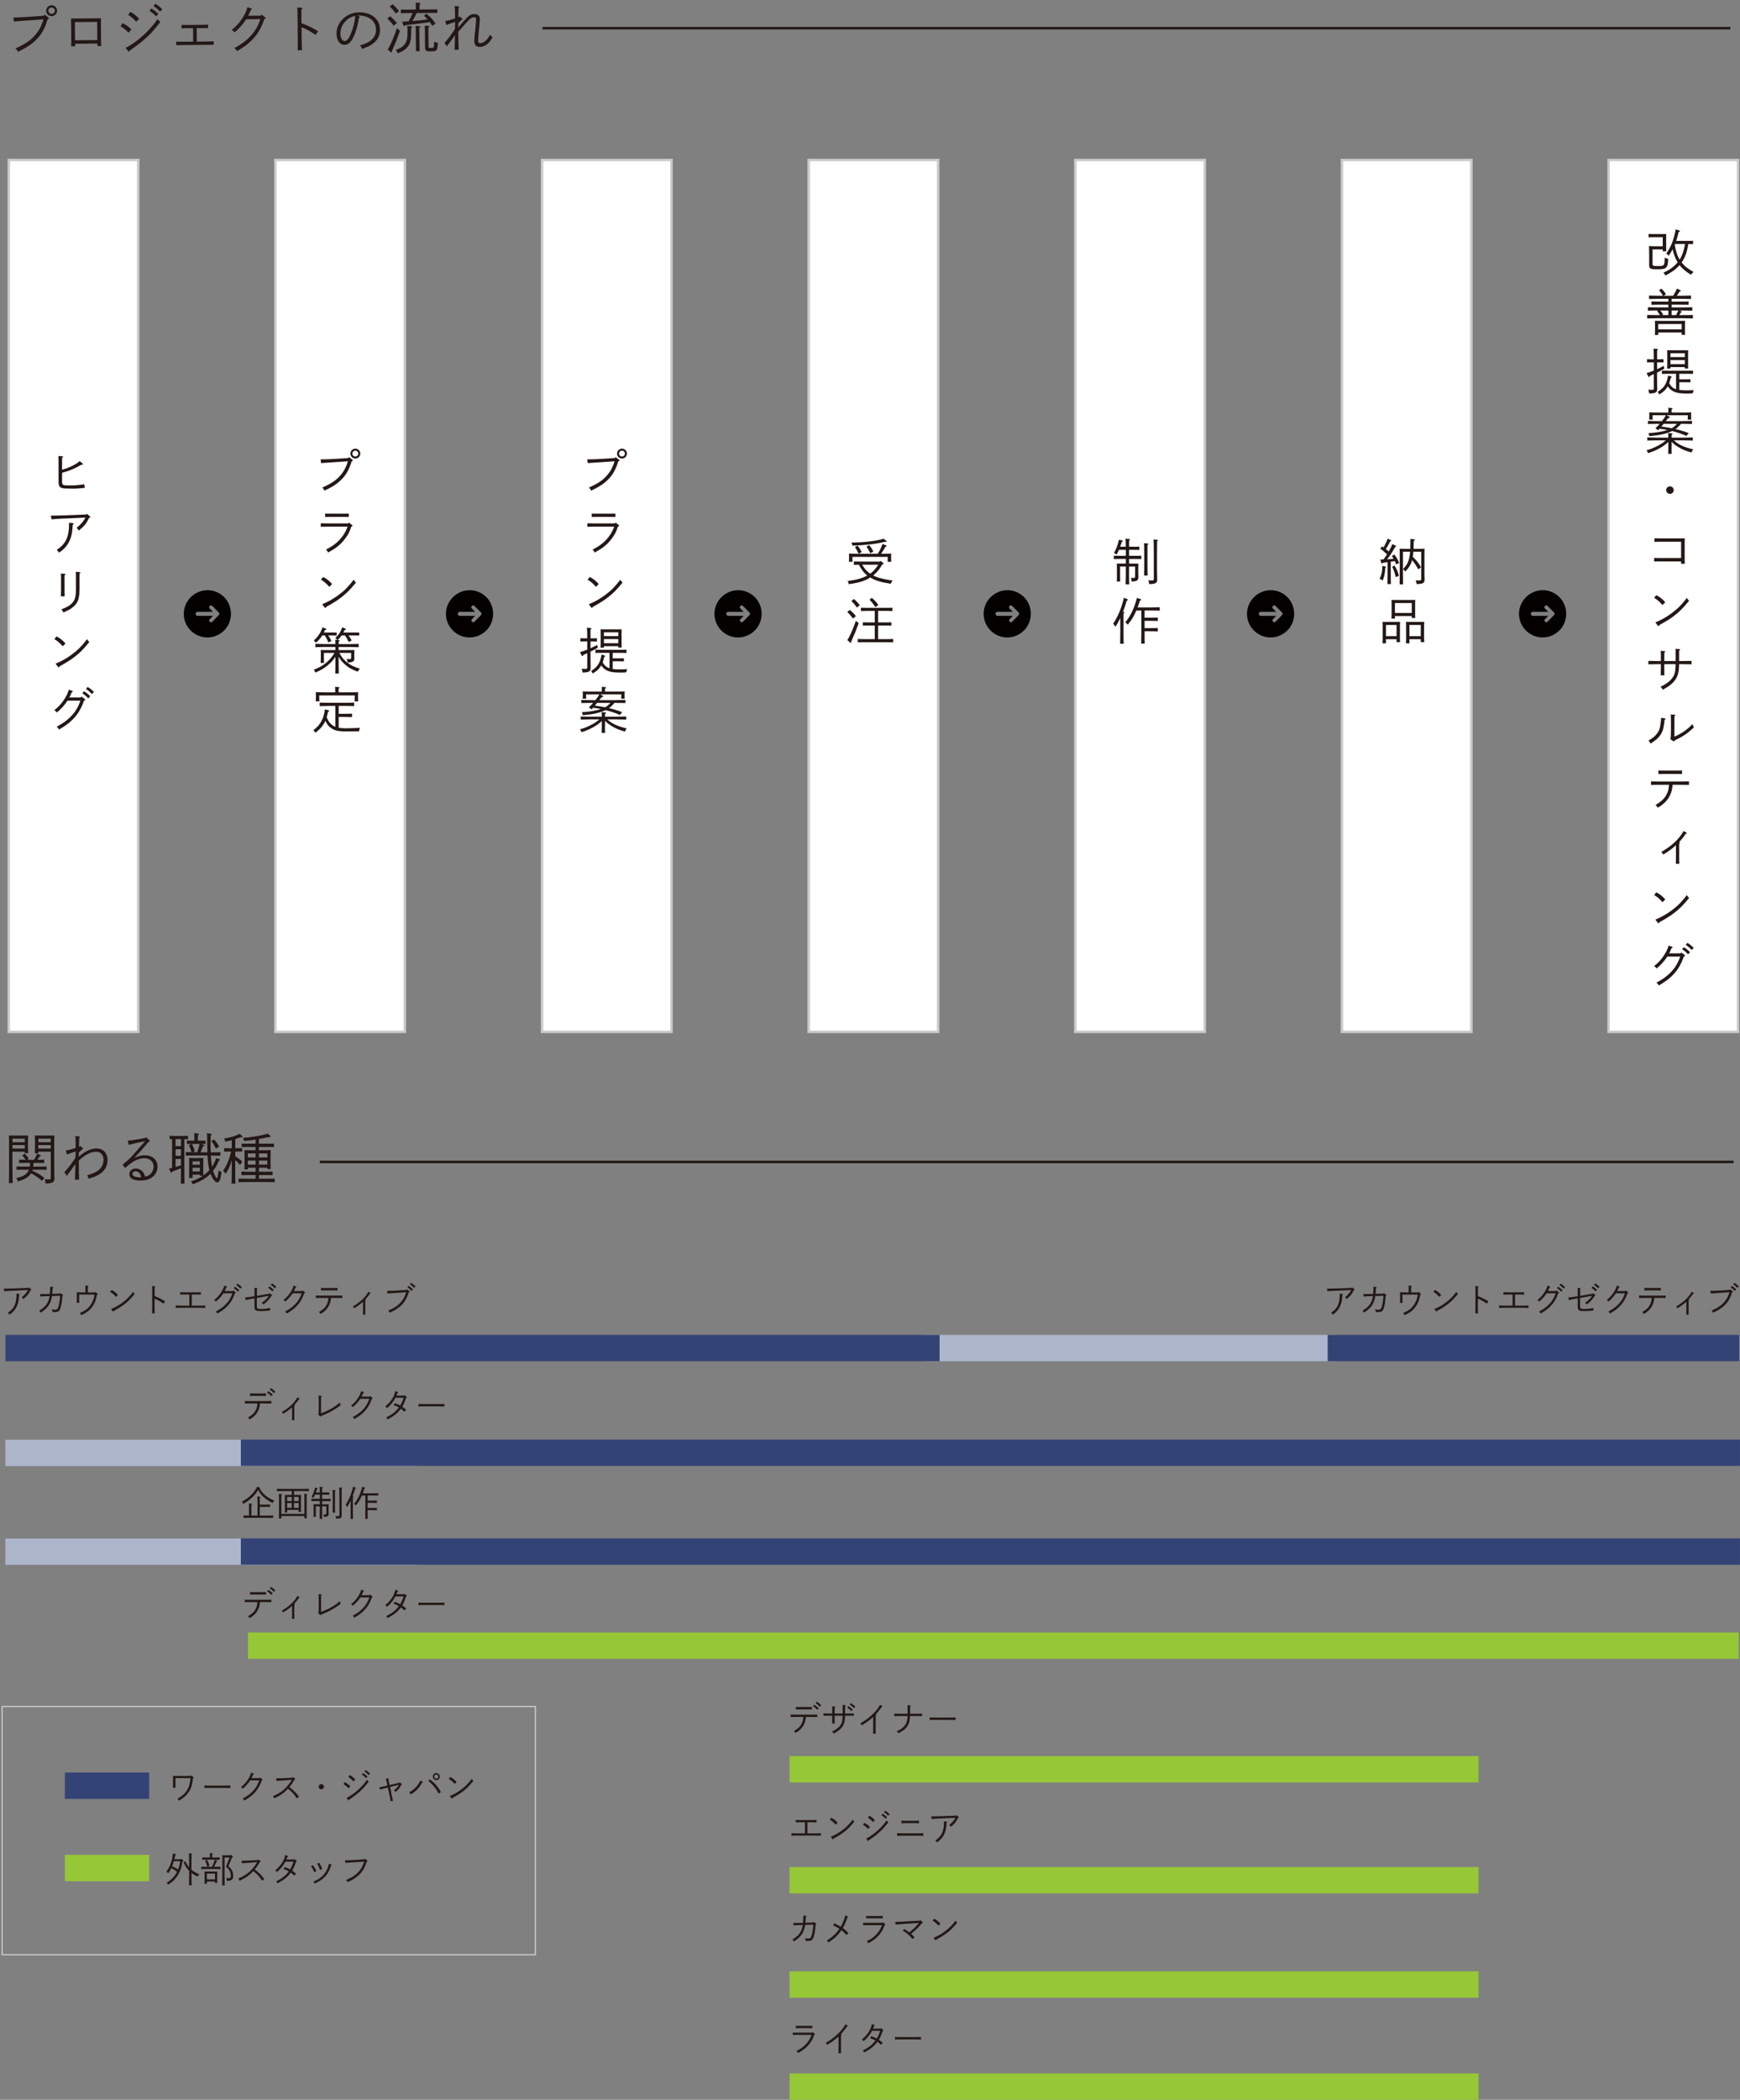 <?xml version="1.0" encoding="UTF-8"?>
<svg id="_レイヤー_2" data-name="レイヤー 2" xmlns="http://www.w3.org/2000/svg" viewBox="0 0 351.56 423.94">
  <rect x="0" y="0" width="351.56" height="423.94" fill="#808080" stroke="none"/>
  <g id="_レイヤー_1-2" data-name="レイヤー 1">
    <g>
      <rect x="186.67" y="269.51" width="83.13" height="5.32" fill="#adb5cb" stroke-width="0"/>
      <rect x="1.08" y="290.67" width="83.13" height="5.32" fill="#adb5cb" stroke-width="0"/>
      <rect x="1.77" y="32.3" width="26.16" height="176.03" fill="#fff" stroke="#c9caca" stroke-miterlimit="10" stroke-width=".5"/>
      <rect x="55.64" y="32.3" width="26.16" height="176.03" fill="#fff" stroke="#c9caca" stroke-miterlimit="10" stroke-width=".5"/>
      <rect x="109.52" y="32.3" width="26.16" height="176.03" fill="#fff" stroke="#c9caca" stroke-miterlimit="10" stroke-width=".5"/>
      <rect x="163.39" y="32.3" width="26.16" height="176.03" fill="#fff" stroke="#c9caca" stroke-miterlimit="10" stroke-width=".5"/>
      <rect x="217.26" y="32.3" width="26.16" height="176.03" fill="#fff" stroke="#c9caca" stroke-miterlimit="10" stroke-width=".5"/>
      <rect x="271.13" y="32.3" width="26.16" height="176.03" fill="#fff" stroke="#c9caca" stroke-miterlimit="10" stroke-width=".5"/>
      <rect x="325" y="32.3" width="26.16" height="176.03" fill="#fff" stroke="#c9caca" stroke-miterlimit="10" stroke-width=".5"/>
      <g>
        <path d="m12.54,97.22c0,.72.13.79,1.5.79,1.12,0,2.1-.08,2.97-.24l.15.71c-.69.11-1.66.18-2.54.18-1.23,0-1.8-.04-2.11-.13-.5-.15-.68-.49-.68-1.26v-3.71c0-.78-.01-1.23-.03-1.5l.77.07c.12,0,.17.04.17.11,0,.05-.04.1-.19.19-.01.31-.01.47-.01,1.13v1.28c1.38-.37,2.95-1.14,3.56-1.75l.57.49s.08.11.08.15c0,.07-.08.11-.19.11-.04,0-.1,0-.16,0-1.34.79-2.22,1.16-3.86,1.62v1.77Z" fill="#231815" stroke-width="0"/>
        <path d="m10.27,104.1h.69c.5,0,1.6-.03,2.36-.06l4.08-.16.15-.15.61.51c.06.05.09.1.09.15,0,.08-.03.09-.24.15-.6,1.27-1.07,1.73-2.09,2.59-.15-.27-.24-.39-.44-.57.84-.65,1.4-1.3,1.78-2.06l-3.88.18c-.25,0-1.39.04-1.84.08-.16.01-.46.04-.61.05-.17,0-.25.02-.51.04l-.15-.75Zm4.44,1.51c.09.01.16.07.16.14s-.04.12-.18.21c-.06,1.21-.14,1.76-.34,2.43-.32,1.05-.9,1.97-1.69,2.64-.2.18-.37.3-.75.55-.19-.33-.23-.37-.45-.57,1.83-1.18,2.49-2.59,2.49-5.27,0-.05,0-.11,0-.21l.77.08Z" fill="#231815" stroke-width="0"/>
        <path d="m13.04,118.94c0,.51.01,1.13.02,1.46h-.76c.02-.35.03-.81.03-1.46v-1.64c0-.8,0-1.23-.03-1.51l.76.07c.12.01.17.05.17.11,0,.05-.04.09-.19.19v2.78Zm3.03-.15c0,2.05-.3,2.91-1.27,3.73-.55.47-.82.62-2.01,1.14-.12-.31-.2-.44-.4-.63,1.12-.45,1.48-.64,1.95-1.04.76-.65,1.01-1.43,1.01-3.1v-1.95c0-.76-.01-1.22-.03-1.5l.76.07c.13,0,.18.04.18.11,0,.05-.05.1-.18.19-.01.25-.01.34-.01,1.13v1.85Z" fill="#231815" stroke-width="0"/>
        <path d="m11.42,128.49c.84.45,1.25.78,1.81,1.44l-.57.55c-.62-.71-1.05-1.08-1.68-1.45l.44-.54Zm-.19,5.5c1.24-.51,2.27-1.09,3.35-1.9,1.22-.91,1.99-1.7,3.02-3.06.1.23.25.42.45.59-1.23,1.5-1.96,2.23-3.1,3.09-.78.59-1.41.98-2.93,1.83-.04.14-.08.2-.15.2-.05,0-.11-.04-.17-.12l-.47-.63Z" fill="#231815" stroke-width="0"/>
        <path d="m16.32,140.81l.16-.18.6.46c.12.09.14.11.14.17,0,.08-.04.11-.25.21-.61,1.75-1.35,2.93-2.56,4.06-.65.61-1.22,1.01-2.49,1.77-.14-.27-.22-.36-.47-.57,1.32-.74,2-1.22,2.73-1.94.98-.96,1.57-1.91,2.07-3.33h-2.61c-.53.84-1.32,1.72-2.16,2.4-.15-.22-.28-.34-.52-.46.91-.71,1.58-1.46,2.16-2.42.41-.67.59-1.09.79-1.74l.66.23c.11.04.14.07.14.12,0,.08-.04.12-.21.18-.22.51-.32.72-.49,1.04h2.31Zm.66-1.25c.47.29.77.53,1.26,1l-.4.45c-.47-.5-.69-.69-1.21-1.04l.35-.41Zm.73-.87c.47.29.78.53,1.27,1l-.41.45c-.46-.5-.69-.69-1.2-1.04l.34-.41Z" fill="#231815" stroke-width="0"/>
      </g>
      <g>
        <path d="m70.51,92.29l.68.52c.07.05.1.1.1.16,0,.07-.07.13-.25.18-.35,1.24-.9,2.33-1.56,3.13-.95,1.13-2.08,1.93-3.93,2.78-.12-.29-.21-.42-.45-.62,1.94-.86,2.94-1.54,3.86-2.68.59-.72,1.01-1.55,1.34-2.63l-2.59.18c-.45.03-2.27.13-2.83.19l-.11-.75c.79,0,2.2-.05,2.92-.1l2.66-.17.16-.19Zm2.29-.71c0,.55-.45,1-1,1s-1-.45-1-1,.45-1,1-1,1,.45,1,1Zm-1.6,0c0,.33.27.59.6.59s.59-.26.59-.59-.26-.59-.59-.59-.6.26-.6.59Z" fill="#231815" stroke-width="0"/>
        <path d="m64.81,105.65c.31.02.7.02,1,.02h4.55l.15-.16.61.48c.07.05.1.1.1.15,0,.07-.07.13-.24.18-.34.98-.47,1.26-.81,1.8-.99,1.53-2.07,2.49-3.9,3.43-.12-.29-.19-.4-.42-.59,1.62-.82,2.6-1.63,3.46-2.85.38-.54.58-.91.92-1.78h-4.42c-.27,0-.71,0-1,.02v-.7Zm5.66-1.27c-.28-.01-.71-.02-1-.02h-2.78c-.29,0-.71,0-1,.02v-.69c.29.01.71.02,1,.02h2.78c.29,0,.72,0,1-.02v.69Z" fill="#231815" stroke-width="0"/>
        <path d="m65.29,116.49c.84.45,1.25.78,1.81,1.44l-.57.55c-.62-.71-1.05-1.08-1.68-1.45l.44-.54Zm-.19,5.5c1.24-.51,2.27-1.09,3.35-1.9,1.22-.91,1.99-1.7,3.02-3.06.1.23.25.42.45.59-1.23,1.5-1.96,2.23-3.1,3.09-.78.59-1.41.98-2.93,1.83-.04.14-.08.2-.15.2-.05,0-.11-.04-.17-.12l-.47-.63Z" fill="#231815" stroke-width="0"/>
        <path d="m67.77,130.62h-2.26c-.49,0-1.36.02-1.79.04v-.67c.41.02,1.28.04,1.79.04h2.25c0-.41-.02-.69-.04-.87l.44.04c-.11-.15-.23-.26-.42-.38.74-.71,1.08-1.23,1.41-2.16l.6.24c.09.04.15.1.15.15,0,.08-.05.11-.28.15-.07.18-.15.35-.24.51h2.4c.21,0,.58,0,.8,0v.6c-.21-.01-.53-.01-.8-.01h-1.36c.22.29.45.64.64,1l-.6.33c-.32-.67-.46-.93-.76-1.33h-.67c-.24.33-.51.63-.8.92l.22.02c.11.01.17.04.17.1s-.06.11-.19.2v.5h2.25c.55,0,1.34-.02,1.79-.04v.67c-.47-.02-1.26-.04-1.79-.04h-2.26v.62h2.47c.29,0,.49,0,.72-.01-.02.17-.03.51-.03.81v.38c0,.09.01.21.01.36v.21c0,.54-.37.75-1.35.75-.04-.32-.06-.37-.21-.71.3.03.45.04.57.04.3,0,.35-.07.35-.42v-.84h-2.37c.42.83.82,1.33,1.49,1.87.74.6,1.43.95,2.65,1.33-.23.22-.32.34-.45.59-1.29-.49-1.92-.85-2.67-1.54-.52-.49-.87-.92-1.18-1.47v1.33c0,.93.01,1.59.03,2.05h-.72c.03-.44.04-1.13.04-2.05v-1.32c-.48.72-.9,1.17-1.6,1.75-.72.59-1.21.88-2.43,1.43-.14-.3-.21-.4-.35-.57,1.12-.43,1.8-.82,2.52-1.42.68-.57,1.16-1.14,1.68-1.98h-2.14v.97c0,.46,0,.85.03,1.06h-.69c.02-.23.03-.57.03-1.06v-.67c0-.32,0-.7-.03-.88.23.01.43.01.73.01h2.25v-.62Zm-2.66-2.33c-.33.55-.73,1-1.28,1.48-.13-.2-.23-.31-.43-.46.49-.44.68-.65,1.01-1.13.32-.46.35-.52.78-1.52l.6.24c.09.04.15.1.15.15,0,.08-.04.11-.28.15-.08.18-.15.35-.23.51h1.81c.21,0,.57,0,.79,0v.6c-.21-.01-.53-.01-.79-.01h-.92c.26.38.45.69.65,1.11l-.63.29c-.2-.52-.43-.96-.7-1.4h-.53Z" fill="#231815" stroke-width="0"/>
        <path d="m68.43,146.93c.37.07.79.11,1.24.11.88,0,2.35-.05,3.07-.09-.12.23-.16.39-.19.69-1.57.03-2.05.03-2.57.03-1.41,0-2.08-.11-2.74-.47-.69-.37-1.12-.84-1.5-1.67-.43.97-1.07,1.71-2.02,2.4-.13-.22-.25-.36-.41-.5.82-.64,1.18-1.04,1.57-1.73.43-.76.63-1.4.77-2.49l.66.18c.16.04.22.08.22.15s-.07.11-.25.15c-.08.41-.17.78-.28,1.13.36.87.75,1.35,1.39,1.74.11.07.23.13.36.18v-4.22h-1.16c-.55,0-1.45.02-1.99.04v-.71c.51.03,1.42.04,1.99.04h2.96c.63,0,1.49,0,2-.04v.71c-.53-.03-1.38-.04-2-.04h-1.12v1.6h1.11c.48,0,1.16-.01,1.59-.03v.69c-.43-.01-1.11-.03-1.59-.03h-1.11v2.18Zm-.71-7.63c0-.27,0-.49,0-.64l.7.07c.13.01.18.04.18.1s-.05.12-.18.2v.76h1.96c.68,0,1.47-.02,1.98-.05,0,.36-.02.55-.02.77v.34c0,.21,0,.45.03.75h-.73c.02-.26.03-.56.03-.75v-.44h-7.17v.44c0,.19.01.49.03.75h-.73c.02-.3.03-.54.03-.75v-.34c0-.22-.01-.4-.02-.77.51.03,1.3.05,1.98.05h1.94v-.49Z" fill="#231815" stroke-width="0"/>
      </g>
      <g>
        <path d="m124.38,92.29l.68.52c.07.05.1.1.1.16,0,.07-.07.13-.25.18-.35,1.24-.9,2.33-1.56,3.13-.95,1.13-2.08,1.93-3.93,2.78-.12-.29-.21-.42-.45-.62,1.94-.86,2.94-1.54,3.86-2.68.59-.72,1.01-1.55,1.34-2.63l-2.59.18c-.45.03-2.27.13-2.83.19l-.11-.75c.79,0,2.2-.05,2.92-.1l2.66-.17.16-.19Zm2.29-.71c0,.55-.45,1-1,1s-1-.45-1-1,.45-1,1-1,1,.45,1,1Zm-1.6,0c0,.33.27.59.6.59s.59-.26.59-.59-.26-.59-.59-.59-.6.26-.6.59Z" fill="#231815" stroke-width="0"/>
        <path d="m118.68,105.65c.31.02.7.02,1,.02h4.55l.15-.16.61.48c.07.05.1.1.1.15,0,.07-.07.13-.24.18-.34.98-.47,1.26-.81,1.8-.99,1.53-2.07,2.49-3.9,3.43-.12-.29-.19-.4-.42-.59,1.62-.82,2.6-1.63,3.46-2.85.38-.54.58-.91.92-1.78h-4.42c-.27,0-.71,0-1,.02v-.7Zm5.66-1.27c-.28-.01-.71-.02-1-.02h-2.78c-.29,0-.71,0-1,.02v-.69c.29.01.71.02,1,.02h2.78c.29,0,.72,0,1-.02v.69Z" fill="#231815" stroke-width="0"/>
        <path d="m119.16,116.49c.84.45,1.25.78,1.81,1.44l-.57.55c-.62-.71-1.05-1.08-1.68-1.45l.44-.54Zm-.19,5.5c1.24-.51,2.27-1.09,3.35-1.9,1.22-.91,1.99-1.7,3.02-3.06.1.23.25.42.45.59-1.23,1.5-1.96,2.23-3.1,3.09-.78.59-1.41.98-2.93,1.83-.04.14-.08.2-.15.2-.05,0-.11-.04-.17-.12l-.47-.63Z" fill="#231815" stroke-width="0"/>
        <path d="m119.31,130.88c.48-.22.95-.45,1.35-.68l.12.58c-.57.33-1.01.56-1.47.79v.64c0,.51,0,1.21.02,2.14,0,.11,0,.39,0,.5,0,.41-.08.59-.33.73-.26.14-.45.18-1.29.2-.04-.29-.08-.44-.19-.76.34.02.54.03.72.03.37,0,.41-.04.41-.41v-2.77c-.24.11-.5.23-.79.36l-.05.12c-.03.07-.08.11-.14.11s-.1-.03-.14-.11l-.34-.68c.46-.14.96-.31,1.46-.51v-1.66h-.58c-.27,0-.59,0-.8.02v-.66c.22,0,.59.02.8.02h.58c0-1.17-.03-1.89-.07-2.15l.77.07c.09.01.14.05.14.1,0,.06-.05.11-.18.19,0,.3,0,.34,0,1.79h.5c.21,0,.58-.01.8-.02v.66c-.21-.01-.53-.02-.8-.02h-.5v1.38Zm3.84.93h-1.86c-.29,0-.71.01-.99.02v-.66c.28.01.7.02.99.02h4.29c.29,0,.71,0,1-.02v.66c-.29,0-.71-.02-1-.02h-1.78v1.11h1.45c.22,0,.58,0,.8-.02v.63c-.21-.01-.53-.02-.8-.02h-1.45v1.56c.38.06.84.08,1.47.08.41,0,.97-.02,1.45-.05-.13.34-.16.45-.21.65-.41.03-.8.04-1.34.04-1.36,0-2.23-.19-2.86-.61-.35-.23-.63-.51-.82-.85-.08.13-.16.25-.26.38-.36.5-.71.8-1.47,1.26-.12-.24-.19-.35-.34-.5.71-.46,1.03-.75,1.37-1.22.39-.56.57-1.08.76-2.1l.55.18c.14.05.18.07.18.13,0,.07-.03.09-.21.16-.1.46-.2.81-.3,1.11.34.59.72.98,1.38,1.19v-3.11Zm-1.13-1.35v.3h-.68c.02-.23.03-.56.03-1.06v-1.76c0-.32,0-.7-.03-.88.22,0,.43,0,.72,0h2.82c.29,0,.5,0,.72,0,0,.18-.02.62-.02.88v1.76c0,.48.01.81.02,1.04h-.68v-.28h-2.9Zm2.9-2.8h-2.9v.77h2.9v-.77Zm0,1.37h-2.9v.83h2.9v-.83Z" fill="#231815" stroke-width="0"/>
        <path d="m122.24,146.5c0,.7,0,1.18.02,1.47h-.7c.02-.36.03-.83.03-1.47v-.93c-1.07,1-2.35,1.7-4.1,2.26-.08-.23-.14-.35-.3-.58.91-.26,1.46-.48,2.35-.95.69-.37,1.05-.61,1.55-1.06h-1.77c-.55,0-1.45.02-1.99.04v-.62c.52.02,1.42.04,1.99.04h2.27c0-.26-.02-.75-.03-.93l.71.06c.12.01.18.05.18.1,0,.06-.06.12-.2.2,0,.22,0,.41,0,.57h2.29c.63,0,1.48-.02,1.99-.04v.62c-.53-.02-1.38-.04-1.99-.04h-1.84c.94.87,2.08,1.39,3.93,1.83-.18.21-.24.31-.36.63-1.22-.34-1.85-.6-2.68-1.11-.6-.37-.99-.67-1.34-1.05v.96Zm-.44-6.04c.06.03.09.08.09.13,0,.09-.07.12-.3.14-.27.33-.41.51-.51.63h3.29c.63,0,1.49-.02,2-.04v.62c-.53-.02-1.38-.03-2-.03h-.22c-.32.41-.7.75-1.11,1.06.94.22,1.83.49,2.67.81l-.46.57c-.93-.42-1.88-.72-2.9-.98-1.1.53-2.51.85-4.6,1.03-.04-.26-.08-.39-.2-.61,1.6-.09,2.84-.3,3.87-.64-.53-.12-1.06-.2-1.6-.26-.12.14-.16.19-.29.32l-.55-.41c.26-.24.57-.55.86-.89h-.38c-.56,0-1.46.01-2,.03v-.62c.52.02,1.42.04,2,.04h.83c.29-.37.59-.75.79-1.18h-2.67v.17c0,.2.01.49.03.71h-.72c.02-.25.03-.49.03-.71v-.17c0-.16,0-.32-.02-.59.51.03,1.3.04,1.98.04h1.88v-.97s.66.06.66.06c.13,0,.18.05.18.11s-.05.11-.19.2v.6h1.99c.68,0,1.46,0,1.98-.04,0,.27-.02.43-.02.59v.17c0,.22,0,.46.03.71h-.72c.02-.22.03-.51.03-.71v-.17h-4.28l.55.28Zm-1.16,1.45c-.15.19-.28.36-.46.55.7.1,1.4.2,2.09.34.41-.23.75-.54,1.06-.89h-2.69Z" fill="#231815" stroke-width="0"/>
      </g>
      <g>
        <path d="m178.25,113.98c-.61,1.01-.96,1.46-1.6,2.01l-.22.19c.89.46,1.8.7,3.91,1.03-.2.27-.23.33-.36.65-1.99-.3-3.15-.65-4.15-1.26-1.07.7-2.34,1.07-4.33,1.34-.08-.31-.1-.38-.22-.64,1.82-.23,2.95-.55,3.95-1.11-.75-.58-1.27-1.34-1.69-2.17-.37,0-.75.01-1.02.02v-.68c.42.01,1.1.03,1.59.03h3.7l.13-.16.5.43c.06.05.08.09.08.13,0,.07-.04.1-.17.15l-.1.04Zm-.92-2.17c.44-.65.7-1.2.99-1.99l.72.3c.07.03.1.07.1.11,0,.07-.06.11-.24.16-.54.91-.65,1.1-.88,1.42h.05c.69,0,1.47-.02,1.99-.05-.02.36-.02.55-.02.77v.12c0,.23.01.49.03.78h-.73c.01-.26.02-.57.02-.78v-.22h-7.13v.22c0,.21.01.52.02.78h-.73c.02-.29.03-.55.03-.78v-.12c0-.22,0-.4-.02-.77.52.03,1.3.05,1.99.05h3.81Zm1.72-2.65c.07.05.09.09.09.14,0,.06-.05.09-.14.09-.06,0-.12,0-.2,0-1.8.43-3.77.67-6.58.78-.06-.31-.1-.45-.19-.63,2.51-.01,5.22-.34,6.49-.78l.53.41Zm-5.8.99c.38.44.51.64.86,1.31l-.63.34c-.23-.51-.49-.99-.74-1.33l.51-.32Zm.94,3.86c.23.38.48.76.79,1.09.25.28.53.51.84.72.3-.22.58-.46.83-.74.3-.33.56-.69.79-1.07h-3.25Zm1.39-3.96c.39.43.54.65.89,1.3l-.63.34c-.2-.44-.47-.91-.76-1.33l.5-.31Z" fill="#231815" stroke-width="0"/>
        <path d="m171.71,123.14c.53.45.84.77,1.23,1.25l-.6.49c-.46-.62-.66-.85-1.15-1.32l.52-.42Zm1.78,2.68c-.55,1.52-.74,2-1.25,3.12-.14.31-.18.4-.27.63v.1s0,.02,0,.02c0,.06-.05.1-.1.1-.04,0-.08-.02-.13-.07l-.54-.5c.51-.74,1.12-2.12,1.73-3.89l.55.49Zm-.96-4.89c.49.42.75.7,1.19,1.26l-.6.47c-.4-.58-.63-.86-1.1-1.3l.51-.43Zm4.21,5.36h-1.22c-.33,0-.89,0-1.19.02v-.67c.29.01.81.02,1.19.02h1.22v-2.32h-1.6c-.33,0-.89.02-1.19.03v-.67c.3,0,.81.02,1.19.02h3.98c.39,0,.9,0,1.2-.02v.67c-.31-.01-.87-.03-1.2-.03h-1.7v2.32h1.49c.38,0,.89,0,1.19-.02v.67c-.3-.01-.86-.02-1.19-.02h-1.49v2.75h1.64c.4,0,1.05-.02,1.4-.03v.67c-.37-.01-1.02-.02-1.4-.02h-4.35c-.42,0-.98,0-1.4.02v-.67c.39.01.96.03,1.4.03h2.03v-2.75Zm-.61-5.59c.54.43.88.79,1.35,1.45l-.61.41c-.65-.91-.74-1.03-1.19-1.47l.45-.39Z" fill="#231815" stroke-width="0"/>
      </g>
      <g>
        <path d="m228.12,115.05c0,1.29,0,2.27.04,2.92h-.74c.03-.65.05-1.63.05-2.92v-.67h-1.16v1.96c0,.46,0,.84.02,1.06h-.69c.02-.24.03-.55.03-1.06v-1.68c0-.31-.01-.7-.03-.88.35,0,.66,0,1.1,0h.73v-.93h-1.23c-.33,0-.9,0-1.2.02v-.67c.3.01.81.02,1.2.02h1.23v-1.21h-1.38c-.16.38-.3.63-.52.98-.19-.18-.25-.23-.47-.39.46-.82.7-1.46.98-2.63l.63.14c.11.02.18.08.18.14s-.06.09-.24.15c-.13.4-.23.72-.32.98h1.13c0-.87-.03-1.41-.06-1.63l.77.07c.09,0,.14.05.14.1,0,.06-.05.11-.18.19,0,.26,0,.33,0,1.27h.87c.38,0,.89,0,1.19-.02v.67c-.3,0-.86-.02-1.19-.02h-.87v1.21h1.27c.38,0,.89,0,1.19-.02v.67c-.3-.01-.86-.02-1.19-.02h-1.27v.93h.78c.44,0,.75,0,1.1,0-.02.18-.03.55-.03.88v.66c0,.14.03.93.03,1.2,0,.65-.31.86-1.36.89-.03-.31-.06-.51-.14-.74.28.01.41.02.47.02.31,0,.36-.06.36-.41v-1.9h-1.21v.67Zm3.74-5.32c.1.01.16.05.16.1,0,.07-.05.12-.18.2,0,.21,0,.87,0,1.99v1.83c0,1.02,0,1.83.04,2.34h-.73c.03-.55.04-1.33.04-2.34v-1.83c0-1.3-.02-2.11-.05-2.35l.73.06Zm1.96-.75c.09,0,.15.05.15.11,0,.05-.05.1-.18.19-.01.34-.02,1.4-.02,2.57v2.5c0,.34,0,1.47.02,1.9,0,.35.02.63.02.71,0,.44-.08.62-.33.76-.26.14-.46.18-1.3.2-.02-.36-.06-.52-.19-.76.31.02.48.03.71.03.38,0,.42-.04.42-.41v-4.93c0-1.63-.02-2.63-.06-2.94l.76.07Z" fill="#231815" stroke-width="0"/>
        <path d="m226.34,124.77c-.37.81-.54,1.11-.97,1.79-.19-.34-.24-.41-.46-.63,1.02-1.57,1.66-3.1,2.17-5.24l.67.27c.1.04.14.08.14.14,0,.08-.03.11-.24.17-.28,1-.42,1.41-.76,2.25h.14c.1.02.16.06.16.12,0,.05-.05.11-.19.19,0,.19,0,1.07,0,1.71v2.38c0,.93.02,1.58.04,2.05h-.72c.02-.45.03-1.13.03-2.05v-3.15Zm4.92-.06h1.08c.48,0,1.16-.01,1.59-.03v.69c-.43-.02-1.11-.03-1.59-.03h-1.08v1.48h1.08c.48,0,1.16-.01,1.59-.03v.69c-.43-.02-1.11-.03-1.59-.03h-1.08v.45c0,.92,0,1.6.03,2.05h-.72c.02-.45.03-1.13.03-2.05v-4.64h-1.01c-.48,1.16-.94,1.89-1.73,2.87-.17-.21-.28-.32-.51-.48,1.1-1.32,1.8-2.8,2.36-4.92l.65.19c.14.04.2.1.2.17s-.02.09-.22.15c-.18.53-.34.99-.5,1.4h2.88c.49,0,1.17-.02,1.6-.04v.69c-.43,0-1.11-.03-1.6-.03h-1.46v1.45Z" fill="#231815" stroke-width="0"/>
      </g>
      <g>
        <path d="m279.92,114.39c.08.02.11.05.11.1,0,.04-.02.08-.05.1l-.08.05c-.08,1.15-.22,1.8-.53,2.55-.23-.16-.37-.23-.62-.31.41-.88.55-1.53.55-2.58v-.05l.62.14Zm-1.04-1.42c.23,0,.45-.01.65-.02.25-.34.5-.68.72-1.03-.48-.47-.94-.85-1.36-1.14l.34-.47c.11.08.22.15.32.22.38-.69.66-1.3.82-1.78l.64.29s.08.06.08.1c0,.06-.06.11-.19.14-.43.82-.54,1.02-.9,1.58.21.15.4.31.6.48.02-.05.05-.1.08-.15.34-.63.49-.94.64-1.34l.67.33c.07.03.1.06.1.1,0,.06-.06.1-.19.14-.82,1.41-1.05,1.77-1.64,2.5.44-.02.88-.07,1.31-.11-.1-.19-.21-.36-.35-.56l.48-.31c.5.64.67.93,1,1.71l-.61.3c-.11-.27-.2-.49-.28-.67-.27.05-.54.09-.81.13v2.46c0,.92,0,1.61.03,2.05h-.71c.02-.44.03-1.13.03-2.05v-2.37c-.32.05-.65.09-.95.13-.08.11-.13.14-.18.14s-.1-.05-.13-.14l-.21-.66Zm2.86,1.21c.44.64.71,1.26.9,2.07l-.64.27c-.3-1.19-.39-1.45-.72-2.07l.46-.27Zm3.83-2.79c-.02.34-.06.68-.12,1.01.78.78,1.22,1.34,1.67,2.13l-.54.42c-.53-.88-.78-1.27-1.27-1.86-.25.92-.69,1.64-1.41,2.3-.15-.24-.22-.33-.42-.52.89-.84,1.29-1.74,1.43-3.48h-1.45v4.22c0,1.33.01,1.94.02,2.36h-.69c0-.43.02-1.34.02-1.95v-3.29c0-1.17,0-1.65-.02-1.95.39.02.96.04,1.5.04h.65c0-.35.02-.72.02-1.13,0-.2,0-.5,0-.89l.69.07c.14,0,.22.07.22.14,0,.08-.01.09-.23.19,0,.65-.02,1.18-.03,1.62h.73c.53,0,1.1-.02,1.48-.04,0,.26-.02.84-.02,1.62v3.42c0,.29.03.85.03,1.21,0,.7-.32.87-1.62.89-.03-.35-.06-.48-.18-.75.33.02.51.02.76.02.32,0,.37-.05.37-.41v-5.39h-1.58Z" fill="#231815" stroke-width="0"/>
        <path d="m280.03,129.06v.83h-.7c.02-.23.03-.57.03-1.06v-2.4c0-.32,0-.7-.03-.88.22.01.43.01.72.01h2.1c.3,0,.5,0,.73-.01-.02.18-.03.56-.03.88v2.18c0,.47,0,.81.03,1.04h-.71v-.59h-2.14Zm2.14-2.88h-2.14v2.26h2.14v-2.26Zm-.33-1.8v.51h-.7c.02-.24.03-.57.03-1.06v-1.83c0-.32-.01-.71-.03-.88.22.01.43.01.72.01h3.36c.3,0,.5,0,.72-.01,0,.17-.02.56-.02.88v1.73c0,.47,0,.81.02,1.04h-.7v-.39h-3.4Zm3.4-2.63h-3.4v2.01h3.4v-2.01Zm-.47,7.31v.83h-.7c.02-.23.03-.57.03-1.06v-2.4c0-.32,0-.7-.03-.88.22.01.43.01.72.01h2.25c.29,0,.5,0,.72-.01,0,.18-.03.56-.03.88v2.18c0,.47.01.81.03,1.04h-.7v-.59h-2.29Zm2.29-2.88h-2.29v2.26h2.29v-2.26Z" fill="#231815" stroke-width="0"/>
      </g>
      <g>
        <path d="m335.95,47.89h-1.67c-.33,0-.9,0-1.2.03v-.68c.29,0,.83.02,1.2.02h1.21c.84,0,.9,0,1.17-.02-.01.17-.02.28-.02.89v1.62c0,.39,0,.48.02.99h-.71v-.4h-2.06v2.95c0,.37.12.42,1.04.42,1.36,0,1.39-.04,1.41-1.7.34.15.43.19.72.27-.08,1.07-.12,1.3-.3,1.57-.13.21-.35.37-.6.42-.21.05-.67.1-.95.1-1.07,0-1.23-.01-1.47-.06-.37-.08-.53-.29-.53-.68v-1.92c0-.81-.02-1.57-.04-2.03.26.02.71.04.99.04h1.79v-1.83Zm4.73.75c.41,0,1.03,0,1.4-.02v.67c-.25-.01-.63-.02-.97-.03-.22,1.32-.39,1.93-.75,2.7-.17.37-.37.71-.59,1.03.05.07.11.14.17.21.56.65,1.03,1.01,2.22,1.7-.21.19-.34.33-.5.57-.83-.51-1.71-1.14-2.31-1.94-.69.8-1.6,1.46-2.86,2.1-.13-.25-.23-.4-.39-.59,1.25-.56,2.05-1.13,2.79-2.01.03-.04.04-.05.06-.08-.49-.83-.82-1.74-1-2.63-.24.46-.5.89-.81,1.33-.15-.21-.3-.36-.47-.47.98-1.41,1.46-2.63,1.91-4.88l.66.22c.13.04.18.08.18.15,0,.08-.04.11-.25.18-.16.67-.32,1.25-.51,1.79h2.02Zm-2.25.62s-.03.09-.05.13c.16,1.05.42,2.11.98,3.02.63-.95.89-2.05,1.1-3.15h-2.03Z" fill="#231815" stroke-width="0"/>
        <path d="m335.37,63.62c-.17-.29-.35-.56-.55-.81l.16-.12h-.23c-.49,0-1.37,0-1.8.03v-.69c.42,0,1.29.03,1.8.03h2.34v-.54h-2.03c-.42,0-.98,0-1.4.02v-.67c.39.01.96.02,1.4.02h2.03v-.56h-2.12c-.49,0-1.36.02-1.79.04v-.7c.41.02,1.28.04,1.79.04h1.03c-.26-.44-.5-.77-.8-1.11l.47-.33c.39.36.64.66.93,1.14l-.47.3h1.92c.32-.49.53-.87.77-1.44l.7.33s.09.08.09.12c0,.07-.05.09-.26.14-.17.29-.32.52-.56.85h1.07c.56,0,1.35-.02,1.8-.04v.7c-.47-.02-1.26-.04-1.8-.04h-2.12v.56h2.04c.4,0,1.05,0,1.4-.02v.67c-.37-.01-1.02-.02-1.4-.02h-2.04v.54h2.38c.56,0,1.35,0,1.8-.03v.69c-.47-.02-1.26-.03-1.8-.03h-.81l.37.13c.1.03.13.06.13.11,0,.06-.04.09-.18.13-.1.15-.25.44-.34.56h.76c.63,0,1.48,0,1.99-.03v.7c-.53-.02-1.38-.04-1.99-.04h-5.26c-.55,0-1.45.02-1.99.04v-.7c.52.02,1.42.03,1.99.03h.58Zm-.33,4.01h-.67c.02-.24.02-.57.02-1.07v-.9c0-.32,0-.71-.02-.89.35.02.65.02,1.1.02h3.88c.45,0,.76,0,1.11-.02-.02.18-.03.57-.03.89v.9c0,.47,0,.81.03,1.04h-.68v-.47h-4.74v.5Zm4.74-1.13v-1.08h-4.74v1.08h4.74Zm-2.69-2.88v-.93h-1.65c.27.28.44.51.6.8l-.23.13h1.28Zm1.54,0c.18-.3.33-.61.45-.93h-1.34v.93h.89Z" fill="#231815" stroke-width="0"/>
        <path d="m334.8,74.54c.48-.22.95-.45,1.35-.68l.12.58c-.57.33-1.01.56-1.47.79v.64c0,.51,0,1.21.02,2.14,0,.11.01.39.01.5,0,.41-.08.59-.33.73-.26.14-.45.18-1.29.2-.04-.29-.08-.44-.19-.76.34.02.54.03.72.03.37,0,.41-.04.41-.41v-2.77c-.24.11-.5.23-.79.36l-.05.12c-.03.07-.08.11-.14.11s-.1-.03-.14-.11l-.34-.68c.46-.14.96-.31,1.46-.51v-1.66h-.58c-.27,0-.59,0-.8.02v-.66c.22,0,.59.02.8.02h.58c0-1.17-.03-1.89-.07-2.15l.77.07c.09.01.14.05.14.1,0,.06-.05.11-.18.19,0,.3,0,.34,0,1.79h.5c.21,0,.58-.01.8-.02v.66c-.21-.01-.53-.02-.8-.02h-.5v1.38Zm3.84.93h-1.86c-.29,0-.71.01-.99.02v-.66c.28.01.7.02.99.02h4.29c.29,0,.71,0,1-.02v.66c-.29,0-.71-.02-1-.02h-1.78v1.11h1.45c.22,0,.58,0,.8-.02v.63c-.21-.01-.53-.02-.8-.02h-1.45v1.56c.38.06.84.08,1.47.08.41,0,.97-.02,1.45-.05-.13.34-.16.45-.21.65-.41.03-.8.04-1.34.04-1.36,0-2.23-.19-2.86-.61-.35-.23-.63-.51-.82-.85-.08.13-.16.25-.26.38-.36.5-.71.8-1.47,1.26-.12-.24-.19-.35-.34-.5.71-.46,1.03-.75,1.37-1.22.39-.56.57-1.08.76-2.1l.55.18c.14.05.18.07.18.13,0,.07-.03.09-.21.16-.1.46-.2.81-.3,1.11.34.59.72.98,1.38,1.19v-3.11Zm-1.13-1.35v.3h-.68c.02-.23.03-.56.03-1.06v-1.76c0-.32,0-.7-.03-.88.22,0,.43,0,.72,0h2.82c.29,0,.5,0,.72,0,0,.18-.02.62-.02.88v1.76c0,.48,0,.81.02,1.04h-.68v-.28h-2.9Zm2.9-2.8h-2.9v.77h2.9v-.77Zm0,1.37h-2.9v.83h2.9v-.83Z" fill="#231815" stroke-width="0"/>
        <path d="m337.73,90.16c0,.7,0,1.18.02,1.47h-.7c.02-.36.03-.83.03-1.47v-.93c-1.07,1-2.35,1.7-4.1,2.26-.08-.23-.14-.35-.3-.58.91-.26,1.46-.48,2.35-.95.69-.37,1.05-.61,1.55-1.06h-1.77c-.55,0-1.45.02-1.99.04v-.62c.52.02,1.42.04,1.99.04h2.27c0-.26-.02-.75-.03-.93l.71.06c.12.01.18.05.18.1,0,.06-.06.12-.2.2,0,.22,0,.41,0,.57h2.29c.63,0,1.48-.02,1.99-.04v.62c-.53-.02-1.38-.04-1.99-.04h-1.84c.94.87,2.08,1.39,3.93,1.83-.18.21-.24.31-.36.63-1.22-.34-1.85-.6-2.68-1.11-.6-.37-.99-.67-1.34-1.05v.96Zm-.44-6.04c.06.03.09.08.09.13,0,.09-.07.12-.3.14-.27.33-.41.51-.51.63h3.29c.63,0,1.49-.02,2-.04v.62c-.53-.02-1.38-.03-2-.03h-.22c-.32.41-.7.75-1.11,1.06.94.22,1.83.49,2.67.81l-.46.57c-.93-.42-1.88-.72-2.9-.98-1.1.53-2.51.85-4.6,1.03-.04-.26-.08-.39-.2-.61,1.6-.09,2.84-.3,3.87-.64-.53-.12-1.06-.2-1.6-.26-.12.14-.16.19-.29.32l-.55-.41c.26-.24.57-.55.86-.89h-.38c-.56,0-1.46.01-2,.03v-.62c.52.02,1.42.04,2,.04h.83c.29-.37.59-.75.79-1.18h-2.67v.17c0,.2,0,.49.03.71h-.72c.02-.25.03-.49.03-.71v-.17c0-.16,0-.32-.02-.59.51.03,1.3.04,1.98.04h1.88v-.97s.66.06.66.06c.13,0,.18.05.18.11s-.05.11-.19.2v.6h1.99c.68,0,1.46,0,1.98-.04,0,.27-.02.43-.02.59v.17c0,.22.01.46.03.71h-.72c.02-.22.03-.51.03-.71v-.17h-4.28l.55.28Zm-1.16,1.45c-.15.19-.28.36-.46.55.7.1,1.4.2,2.09.34.41-.23.75-.54,1.06-.89h-2.69Z" fill="#231815" stroke-width="0"/>
        <path d="m338.17,98.95c0,.42-.34.76-.76.76s-.76-.34-.76-.76.34-.76.76-.76.76.34.76.76Z" fill="#231815" stroke-width="0"/>
        <path d="m339.66,109.38h-4.18c-.34,0-.87,0-1.2.02v-.73c.3.02.79.03,1.2.03h4.93c-.02.31-.03.61-.03,1.57v1.79c0,.8,0,1.38.03,1.76h-.75v-.47h-4.25c-.33,0-.9,0-1.2.02v-.72c.3.01.81.02,1.2.02h4.25v-3.29Z" fill="#231815" stroke-width="0"/>
        <path d="m334.65,120.16c.84.45,1.25.78,1.81,1.44l-.57.55c-.62-.71-1.05-1.08-1.68-1.45l.44-.54Zm-.19,5.5c1.24-.51,2.27-1.09,3.35-1.9,1.22-.91,1.99-1.7,3.02-3.06.1.23.25.42.45.59-1.23,1.5-1.96,2.23-3.1,3.09-.78.59-1.41.98-2.93,1.83-.04.14-.08.2-.15.2-.05,0-.11-.04-.17-.12l-.47-.63Z" fill="#231815" stroke-width="0"/>
        <path d="m338.55,133.46v-1.83c0-.28,0-.5-.02-.64l.73.06c.14,0,.19.05.19.11s-.05.11-.19.2v2.1h.71c.55,0,1.35-.01,1.8-.03v.69c-.47-.02-1.27-.03-1.8-.03h-.71c-.03.76-.07,1.27-.11,1.51-.28,1.55-1.19,2.61-3.2,3.65-.1-.22-.24-.41-.45-.61,1.16-.53,1.99-1.16,2.46-1.87.44-.65.56-1.2.59-2.68h-2.29v.8c0,.67.01,1.18.02,1.46h-.74c.02-.35.03-.81.03-1.46v-.8h-.74c-.49,0-1.36.01-1.79.03v-.69c.41.01,1.28.03,1.79.03h.74v-.57c0-.8,0-1.23-.03-1.5l.74.06c.12.01.18.05.18.11,0,.05-.05.1-.19.19-.01.44-.01.66-.01,1.14v.57h2.29Z" fill="#231815" stroke-width="0"/>
        <path d="m336.4,145.04c.06.01.12.06.12.11,0,.06-.05.11-.19.17-.18,1.64-.33,2.22-.75,2.91-.46.74-.96,1.19-2.09,1.9-.15-.32-.24-.45-.44-.61.91-.53,1.33-.87,1.74-1.41.45-.59.61-1.05.75-2.21.06-.49.07-.65.07-.98l.79.12Zm1.09,4.18c.09-.32.12-.72.12-1.86v-1.61c0-.77-.02-1.2-.04-1.5l.76.06c.12.01.17.05.17.11,0,.05-.04.09-.18.19-.01.23-.01.31-.01,1.14v2.99c1.58-.72,2.62-1.45,3.66-2.57.1.39.14.48.28.7-1.35,1.24-2.22,1.83-3.88,2.62-.04.14-.09.2-.16.2-.03,0-.1-.02-.15-.06l-.57-.41Z" fill="#231815" stroke-width="0"/>
        <path d="m337.95,158.45c-.13,1.09-.23,1.48-.54,2.12-.51,1.05-1.2,1.75-2.47,2.51-.12-.24-.25-.4-.45-.56,1.22-.72,1.85-1.33,2.29-2.23.27-.56.35-.89.44-1.84h-2.24c-.43,0-.99.01-1.4.02v-.71c.38.01.95.03,1.4.03h4.87c.41,0,1.06-.02,1.4-.03v.71c-.37,0-1.02-.02-1.4-.02h-1.9Zm1.9-2.17c-.28-.01-.7-.02-1-.02h-2.78c-.29,0-.71,0-1,.02v-.72c.29.01.71.02,1,.02h2.78c.3,0,.72,0,1-.02v.72Z" fill="#231815" stroke-width="0"/>
        <path d="m340.71,168.08c.06.03.09.07.09.12,0,.06-.05.1-.2.13-.55.8-.77,1.07-1.34,1.68.1.02.15.06.15.12s-.03.11-.14.19c0,.31,0,.41,0,1.09v1.57c0,.39,0,1.1.02,1.42h-.69c0-.29.02-.81.02-1.42v-2.33c-.8.73-1.37,1.15-2.57,1.88-.12-.21-.21-.34-.39-.52,2.12-1.22,3.64-2.65,4.5-4.22l.56.29Z" fill="#231815" stroke-width="0"/>
        <path d="m334.65,180.16c.84.45,1.25.78,1.81,1.44l-.57.55c-.62-.71-1.05-1.08-1.68-1.45l.44-.54Zm-.19,5.5c1.24-.51,2.27-1.09,3.35-1.9,1.22-.91,1.99-1.7,3.02-3.06.1.23.25.42.45.59-1.23,1.5-1.96,2.23-3.1,3.09-.78.59-1.41.98-2.93,1.83-.04.14-.08.2-.15.2-.05,0-.11-.04-.17-.12l-.47-.63Z" fill="#231815" stroke-width="0"/>
        <path d="m339.55,192.48l.16-.18.6.46c.12.09.14.11.14.17,0,.08-.04.11-.25.21-.61,1.75-1.35,2.93-2.56,4.06-.65.61-1.22,1.01-2.49,1.77-.14-.27-.22-.36-.47-.57,1.32-.74,2-1.22,2.73-1.94.98-.96,1.57-1.91,2.07-3.33h-2.61c-.53.84-1.32,1.72-2.16,2.4-.15-.22-.28-.34-.52-.46.91-.71,1.58-1.46,2.16-2.42.41-.67.59-1.09.79-1.74l.66.23c.11.04.14.07.14.12,0,.08-.04.12-.21.18-.22.51-.32.72-.49,1.04h2.31Zm.66-1.25c.47.29.77.53,1.26,1l-.4.45c-.47-.5-.69-.69-1.21-1.04l.35-.41Zm.73-.87c.47.29.78.53,1.27,1l-.41.45c-.46-.5-.69-.69-1.2-1.04l.34-.41Z" fill="#231815" stroke-width="0"/>
      </g>
      <g>
        <path d="m.76,260.17h.48c.35,0,1.12-.02,1.65-.04l2.86-.11.1-.1.43.36s.06.07.06.1c0,.06-.02.06-.17.1-.42.89-.75,1.21-1.46,1.81-.1-.19-.17-.27-.31-.4.59-.46.98-.91,1.25-1.44l-2.72.13c-.18,0-.97.03-1.29.06-.11,0-.32.03-.43.03-.12,0-.18.01-.36.03l-.1-.53Zm3.11,1.06c.06,0,.11.05.11.1s-.03.08-.13.15c-.04.85-.1,1.23-.24,1.7-.22.74-.63,1.38-1.18,1.85-.14.13-.26.21-.52.39-.13-.23-.16-.26-.32-.4,1.28-.83,1.74-1.81,1.74-3.69,0-.03,0-.08,0-.15l.54.06Z" fill="#231815" stroke-width="0"/>
        <path d="m12.18,261.18l.08-.11.41.33c.07.06.08.07.08.1,0,.06-.04.08-.14.11-.11,1.39-.16,1.67-.38,2.42-.2.7-.43.88-1.18.88-.12,0-.22,0-.44-.01-.03-.24-.06-.35-.17-.54.32.05.5.06.67.06.37,0,.5-.09.64-.46.19-.5.31-1.2.4-2.35l-1.65.06c-.08.6-.24,1.09-.47,1.54-.37.71-.85,1.19-1.81,1.81-.06-.12-.18-.29-.29-.39.99-.65,1.43-1.1,1.75-1.79.16-.34.27-.71.34-1.17-1.15.04-1.23.05-1.88.09l-.04-.5h.22c.96,0,1.42,0,1.74-.01.05-.5.07-.91.07-1.3,0-.06,0-.09,0-.17l.51.04c.08,0,.13.05.13.1,0,.05-.04.09-.13.15l-.08,1.16,1.63-.06Z" fill="#231815" stroke-width="0"/>
        <path d="m19.12,260.93l.1-.1.46.33s.07.07.07.1c0,.06-.03.08-.15.12-.22,1.17-.47,1.81-.98,2.49-.53.71-1.12,1.16-2.19,1.66-.13-.27-.16-.3-.3-.44,1.22-.51,1.89-1.07,2.4-1.99.29-.53.46-1.03.57-1.73h-3.1v1.04c0,.16,0,.39.02.62h-.52c.01-.23.02-.44.02-.62v-.97c0-.15,0-.29-.01-.54.38.01.92.03,1.4.03h.34v-1.39s.5.05.5.05c.1,0,.14.03.14.08,0,.03-.04.08-.14.13v1.13h1.39Z" fill="#231815" stroke-width="0"/>
        <path d="m22.56,260.44c.59.32.88.55,1.27,1.01l-.4.39c-.43-.5-.74-.76-1.18-1.02l.31-.38Zm-.13,3.85c.87-.36,1.59-.76,2.35-1.33.85-.64,1.39-1.19,2.12-2.14.07.16.18.29.32.41-.86,1.05-1.37,1.56-2.17,2.16-.55.41-.99.69-2.05,1.28-.03.1-.06.14-.1.14-.04,0-.08-.03-.12-.08l-.33-.44Z" fill="#231815" stroke-width="0"/>
        <path d="m31.24,261.69c.78.28,1.46.62,2.12,1.04l-.33.47c-.55-.41-1.08-.71-1.79-1v1.52c0,.64,0,1.13.03,1.44h-.55c.02-.32.03-.79.03-1.44v-2.61c0-.8,0-1.23-.03-1.46l.55.05c.08,0,.12.04.12.08,0,.04-.04.07-.14.13,0,.49,0,.89,0,1.2v.58Z" fill="#231815" stroke-width="0"/>
        <path d="m38.26,261.36h-1.02c-.23,0-.62,0-.84.01v-.48c.21.01.57.02.84.02h2.51c.27,0,.63,0,.84-.02v.48c-.22,0-.61-.01-.84-.01h-1v2.24h1.6c.32,0,.82,0,1.12-.02v.49c-.3-.01-.8-.03-1.12-.03h-3.72c-.36,0-.82.01-1.11.03v-.49c.29.01.76.02,1.11.02h1.62v-2.24Z" fill="#231815" stroke-width="0"/>
        <path d="m47,260.66l.11-.13.42.32c.08.06.1.08.1.12,0,.06-.03.08-.17.15-.43,1.23-.95,2.05-1.79,2.84-.46.43-.85.71-1.74,1.24-.1-.19-.15-.25-.33-.4.92-.52,1.4-.85,1.91-1.36.69-.67,1.1-1.34,1.45-2.33h-1.83c-.37.59-.92,1.2-1.51,1.68-.1-.15-.2-.24-.36-.32.64-.5,1.11-1.02,1.51-1.69.29-.47.41-.76.55-1.22l.46.16c.08.03.1.05.1.08,0,.06-.03.08-.15.13-.15.36-.22.5-.34.73h1.62Zm.46-.88c.33.2.54.37.88.7l-.28.31c-.33-.35-.48-.48-.85-.73l.25-.29Zm.51-.61c.33.2.55.37.89.7l-.29.31c-.32-.35-.48-.48-.84-.73l.24-.29Z" fill="#231815" stroke-width="0"/>
        <path d="m51.89,262.06v1.65c0,.49.11.56.93.56.69,0,1.18-.06,1.7-.2l.12.48c-.57.11-1.1.15-1.82.15-1.21,0-1.41-.13-1.41-.96v-1.61c-.85.15-1.2.22-1.77.36l-.14-.53c.56-.05,1.27-.15,1.91-.25v-.63c0-.56,0-.85-.03-1.06l.54.05c.08,0,.12.03.12.08,0,.04-.03.06-.13.13,0,.17,0,.23,0,.8v.55l2.58-.45.07-.08.38.34s.06.07.06.1c0,.05-.04.07-.16.09-.4.69-.88,1.2-1.62,1.74-.09-.14-.22-.27-.34-.34.64-.42,1.13-.89,1.44-1.41l-2.42.43Zm2.54-2.35c.33.2.55.37.88.7l-.28.32c-.33-.34-.48-.48-.85-.73l.25-.29Zm.51-.61c.34.2.55.38.89.71l-.29.31c-.32-.34-.48-.48-.84-.72l.24-.29Z" fill="#231815" stroke-width="0"/>
        <path d="m61,260.66l.11-.13.42.32c.08.06.1.08.1.12,0,.06-.03.08-.17.15-.43,1.23-.95,2.05-1.79,2.84-.46.43-.85.71-1.74,1.24-.1-.19-.15-.25-.33-.4.92-.52,1.4-.85,1.91-1.36.69-.67,1.1-1.34,1.45-2.33h-1.83c-.37.59-.92,1.2-1.51,1.68-.1-.15-.2-.24-.36-.32.64-.5,1.11-1.02,1.51-1.69.29-.47.41-.76.55-1.22l.46.16c.08.03.1.05.1.08,0,.06-.03.08-.15.13-.15.36-.22.5-.34.73h1.62Z" fill="#231815" stroke-width="0"/>
        <path d="m66.87,262.05c-.09.76-.16,1.04-.38,1.48-.36.74-.84,1.23-1.73,1.76-.08-.17-.18-.28-.32-.39.85-.5,1.3-.93,1.6-1.56.19-.39.25-.62.31-1.29h-1.57c-.3,0-.69,0-.98.01v-.5c.27,0,.67.02.98.02h3.41c.29,0,.74-.01.98-.02v.5c-.26,0-.71-.01-.98-.01h-1.33Zm1.33-1.52c-.2,0-.49-.01-.7-.01h-1.95c-.2,0-.5,0-.7.01v-.5c.2,0,.5.01.7.01h1.95c.21,0,.5,0,.7-.01v.5Z" fill="#231815" stroke-width="0"/>
        <path d="m74.83,261.01s.06.05.06.08c0,.04-.04.06-.14.09-.39.55-.54.74-.94,1.18.07,0,.1.04.1.08,0,.04-.02.08-.1.13,0,.22,0,.29,0,.76v1.11c0,.27,0,.77.01.99h-.48c0-.2.01-.57.01-.99v-1.63c-.56.51-.96.81-1.8,1.32-.08-.15-.15-.24-.27-.36,1.48-.85,2.55-1.86,3.15-2.96l.39.21Z" fill="#231815" stroke-width="0"/>
        <path d="m82.22,260.3l.48.36s.07.07.07.11c0,.05-.05.09-.18.13-.25.87-.63,1.63-1.09,2.19-.67.79-1.46,1.35-2.75,1.95-.08-.2-.15-.29-.32-.43,1.36-.6,2.06-1.08,2.7-1.88.41-.5.71-1.09.94-1.84l-1.81.13c-.27.02-1.43.08-1.98.13l-.08-.53c.53,0,1.49-.03,2.04-.07l1.86-.12.11-.13Zm.34-.69c.33.21.54.38.88.71l-.28.31c-.33-.34-.48-.48-.85-.72l.25-.29Zm.51-.6c.33.2.55.37.89.7l-.29.31c-.32-.34-.48-.48-.85-.72l.25-.29Z" fill="#231815" stroke-width="0"/>
      </g>
      <g>
        <path d="m9.02,2.95l.75.57c.08.05.11.11.11.18,0,.08-.08.14-.27.2-.37,1.37-.97,2.57-1.69,3.46-1.03,1.25-2.27,2.14-4.3,3.1-.13-.32-.23-.46-.5-.68,2.13-.96,3.22-1.72,4.22-2.98.64-.8,1.1-1.71,1.45-2.91l-2.85.22c-.49.04-2.5.16-3.11.24l-.13-.82c.87,0,2.42-.08,3.21-.14l2.92-.21.17-.21Zm2.51-.8c0,.6-.49,1.1-1.09,1.11-.62,0-1.1-.49-1.11-1.09,0-.6.49-1.1,1.09-1.11.61,0,1.1.49,1.11,1.09Zm-1.76.02c0,.36.3.65.67.64.36,0,.65-.29.64-.65,0-.36-.29-.65-.66-.64-.36,0-.66.29-.65.65Z" fill="#231815" stroke-width="0"/>
        <path d="m15.17,9.35h-.79c.02-.41.02-1.05.02-1.93l-.02-1.94c0-1.13-.02-1.39-.05-1.74.3,0,.56,0,.94,0l4.2-.04c.38,0,.65,0,.94-.02,0,.34-.02,1.08-.02,1.74l.02,1.94c0,.92.02,1.51.05,1.94h-.78s0-.51,0-.51l-4.5.04v.52Zm4.49-1.26l-.03-3.67-4.5.04.03,3.67,4.5-.04Z" fill="#231815" stroke-width="0"/>
        <path d="m24.77,4.68c.75.37,1.18.66,1.78,1.26l-.56.66c-.78-.76-1.02-.95-1.65-1.29l.42-.63Zm.61,4.99c1.11-.57,2.38-1.45,3.52-2.49,1.18-1.06,2.09-2.11,2.94-3.33.18.23.34.4.55.6-1.35,1.77-2.24,2.71-3.71,3.93-.61.5-1.08.86-2.44,1.81-.03.17-.09.24-.16.24-.06,0-.13-.05-.19-.13l-.52-.63Zm.99-7.27c.64.36,1.08.72,1.75,1.38l-.59.61c-.61-.65-1.05-1.03-1.64-1.39l.48-.6Zm4.21-.69c.52.31.86.59,1.41,1.1l-.45.49c-.51-.53-.76-.75-1.34-1.12l.38-.47Zm.81-.96c.52.33.85.59,1.4,1.1l-.44.49c-.52-.54-.77-.74-1.34-1.12l.38-.47Z" fill="#231815" stroke-width="0"/>
        <path d="m39,5.69h-1.22c-.32.01-.9.03-1.11.04v-.7c.24,0,.73.02,1.11.01l3.16-.03c.36,0,.86-.02,1.1-.03v.7c-.2,0-.77-.02-1.09-.01h-1.21s.02,2.73.02,2.73l1.97-.02c.46,0,1.02-.02,1.45-.04v.71c-.27,0-1.04-.01-1.45,0l-4.68.04c-.43,0-1.14.02-1.45.03v-.71c.28,0,.95.02,1.45.02l1.98-.02-.02-2.72Z" fill="#231815" stroke-width="0"/>
        <path d="m52.68,3.15l.17-.2.66.5c.13.1.15.12.16.19,0,.09-.04.12-.27.23-.65,1.93-1.46,3.24-2.78,4.49-.71.68-1.33,1.12-2.72,1.97-.16-.3-.25-.39-.52-.62,1.44-.83,2.19-1.36,2.98-2.16,1.07-1.07,1.71-2.12,2.25-3.68l-2.87.02c-.58.93-1.44,1.9-2.35,2.66-.17-.24-.31-.37-.58-.5.99-.79,1.72-1.62,2.35-2.68.44-.74.64-1.2.85-1.92l.73.25c.12.04.15.08.16.13,0,.09-.04.13-.23.2-.24.56-.35.79-.53,1.15l2.54-.02Z" fill="#231815" stroke-width="0"/>
        <path d="m60.92,4.7c1.23.43,2.31.95,3.34,1.61l-.51.74c-.87-.64-1.7-1.11-2.82-1.55l.02,2.39c0,1.01.03,1.77.06,2.25h-.87c.03-.5.03-1.24.02-2.25l-.04-4.1c-.01-1.25-.03-1.93-.06-2.29l.87.07c.12,0,.19.05.19.12,0,.06-.05.11-.22.21,0,.77,0,1.4,0,1.88v.91Z" fill="#231815" stroke-width="0"/>
        <path d="m72.55,3.28c.07.02.13.09.13.13,0,.06-.04.12-.15.19-.23,1.35-.44,2.19-.8,3.13-.63,1.64-1.23,2.31-2.13,2.32-.96,0-1.6-.9-1.61-2.27-.01-1.53.9-2.97,2.36-3.74.68-.36,1.43-.54,2.27-.55,1.41-.01,2.66.48,3.41,1.37.49.57.74,1.3.75,2.19.01,1.28-.58,2.25-1.79,3.01-.47.29-.71.4-1.84.82-.17-.43-.2-.48-.41-.72,1.11-.34,1.48-.5,2.04-.89.79-.55,1.19-1.31,1.18-2.24,0-1.02-.42-1.8-1.23-2.31-.55-.35-1.4-.59-2.07-.59-.09,0-.3.01-.48.03l.39.13Zm-2.64.9c-.74.73-1.14,1.63-1.13,2.58,0,.88.35,1.54.82,1.53.47,0,.85-.44,1.27-1.44.53-1.27.89-2.76.88-3.66-.91.26-1.34.5-1.84.98Z" fill="#231815" stroke-width="0"/>
        <path d="m78.83,3.28c.6.51.93.85,1.36,1.37l-.66.54c-.51-.68-.73-.93-1.28-1.44l.57-.48Zm1.98,2.94c-.59,1.68-.79,2.21-1.35,3.44-.15.34-.19.44-.29.7v.11s.01.02.01.02c0,.07-.05.11-.11.11-.04,0-.09-.02-.14-.08l-.6-.54c.55-.82,1.21-2.34,1.87-4.3l.61.53Zm-1.5-5.37c.54.46.83.76,1.32,1.38l-.66.52c-.44-.63-.7-.94-1.22-1.42l.56-.48Zm3.76,4.46c.14,0,.22.05.22.13,0,.08-.05.12-.22.19v.63c.02,1.99-.2,2.73-.97,3.48-.44.43-.89.69-1.73,1.02-.17-.37-.19-.39-.4-.68.91-.33,1.36-.59,1.7-1.02.53-.65.68-1.28.67-2.87,0-.45-.03-.66-.09-.97l.81.08Zm1.13-2.69c-.26.56-.55,1.09-.88,1.62,1.04-.06,2.08-.17,3.1-.31-.19-.21-.41-.43-.74-.73l.45-.44c.95.77,1.3,1.14,1.87,2l-.66.47c-.2-.33-.36-.57-.5-.78-.97.16-1.43.22-2.6.36-1.03.12-1.82.21-2.37.28-.1.13-.14.18-.2.18-.08,0-.13-.05-.17-.16l-.25-.73c.47-.03.9-.05,1.3-.08.33-.53.6-1.09.83-1.67h-1.28c-.33.01-.79.03-1.1.04v-.73c.3,0,.76.02,1.09.01l1.93-.02v-.7c0-.13-.02-.42-.02-.7l.77.07c.14.01.21.04.21.11,0,.07-.06.13-.22.22v1s2.52-.02,2.52-.02c.32,0,.78-.02,1.09-.03v.73c-.3,0-.76-.02-1.08-.01l-3.08.03Zm.53,4.04l.02,2.06c0,.73.02,1.29.05,1.61h-.77c.02-.38.01-.91,0-1.6l-.02-2.06c0-.66-.02-1.15-.05-1.44l.78.07c.12.01.19.04.19.11,0,.07-.07.12-.21.22-.02.23,0,.77,0,1.03Zm1.85,2.79c0,.2.07.23.46.23.66,0,.68-.02.68-1.27.23.11.38.16.75.26-.07,1.16-.13,1.39-.46,1.57-.18.1-.48.12-1.09.13-.81,0-1.04-.15-1.04-.73l-.03-3.75c0-.27-.02-.56-.03-.71l.74.07c.14,0,.2.05.2.11,0,.07-.05.13-.21.22,0,.25,0,.26,0,.31l.03,3.58Z" fill="#231815" stroke-width="0"/>
        <path d="m91.95,5.09c0-.38,0-.52,0-.66-.09.03-.21.07-.76.25-.34.11-.57.2-.99.38l-.25-.8c.76-.15.85-.18,1.99-.53v-1.04c-.02-.86-.03-1.07-.08-1.48l.79.08c.09.01.14.05.14.11,0,.04-.03.09-.14.17-.04.96-.04,1.34-.05,1.97.11-.08.15-.11.27-.24l.48.44c.06.05.09.11.09.15,0,.08-.06.12-.24.16-.24.25-.35.38-.6.67,0,.41,0,.57-.01.85.88-1.05,1.01-1.2,1.34-1.56.83-.92,1.22-1.17,1.9-1.17.7,0,1.11.35,1.12,1,0,.24-.02.53-.05.85-.2,1.83-.29,3.11-.29,3.56,0,.36.09.47.38.47.31,0,.66-.13.98-.37.39-.3.64-.62,1.03-1.34.15.19.3.35.52.52-.69,1.29-1.55,1.93-2.58,1.94-.76,0-1.08-.34-1.09-1.18,0-.56,0-.69.27-3.28.04-.41.08-.91.08-1.09,0-.3-.14-.44-.4-.44-.5,0-.88.28-1.75,1.29-.14.16-.62.71-1.46,1.64.04,2.09.04,2.68.09,3.61l-.82.04c0-.09.02-1.08.06-2.95l-.8,1.12c-.04.06-.17.23-.37.5-.23.29-.32.4-.48.63l-.45-.71c.7-.74,1.64-2.03,2.11-2.86v-.66Z" fill="#231815" stroke-width="0"/>
      </g>
      <g>
        <path d="m2.52,236.28c0,1.1.02,2.02.04,2.57h-.77c.02-.58.04-1.46.04-2.57v-6.06c0-.34-.02-.78-.03-.97.33.01.64.01,1.1.01h1.58c.51,0,.86,0,1.21-.01-.02.2-.03.62-.03.97v1.47c0,.52.01.89.03,1.14h-.7v-.31h-2.48v3.75Zm2.48-6.39h-2.48v.71h2.48v-.71Zm0,1.3h-2.48v.71h2.48v-.71Zm1.77,3.59c-.01.25-.03.51-.07.76h1.4c.43,0,.99-.01,1.32-.03v.67c-.33-.01-.96-.02-1.32-.02h-1.51l-.07.21c1,.42,1.77.88,2.45,1.46l-.48.58c-.54-.52-1.5-1.18-2.22-1.52-.53.83-1.42,1.3-2.68,1.63-.08-.3-.15-.46-.3-.66,1.27-.31,1.77-.57,2.21-1.11.15-.19.27-.37.36-.59h-1.2c-.36,0-.98.01-1.32.02v-.67c.33.02.89.03,1.32.03h1.35c.03-.25.05-.51.07-.76h-.92c-.36,0-.98.01-1.31.02v-.67c.33.02.89.03,1.3.03h.02c-.3-.46-.36-.55-.67-.89l.47-.36c.52.54.57.61.84,1.05l-.34.21h1.38c.26-.39.39-.6.65-1.27l.64.3c.1.04.13.08.13.13,0,.07-.08.09-.24.13-.14.23-.37.57-.47.7h.07c.42,0,.98-.01,1.31-.03v.67c-.33-.01-.95-.02-1.31-.02h-.85Zm.97-1.93h-.69c.01-.25.02-.63.02-1.14v-1.49c0-.35-.01-.77-.02-.97.35.01.7.01,1.21.01h1.63c.45,0,.77,0,1.1-.01-.02.2-.03.59-.03.97v5.42c0,.44,0,.79.02,1.83,0,.13.02.3.02.42,0,.46-.1.67-.39.83s-.64.21-1.41.21c-.02-.41-.06-.54-.21-.84.36.02.54.03.84.03.39,0,.43-.04.43-.43v-5.16h-2.52v.32Zm2.52-2.96h-2.52v.71h2.52v-.71Zm0,1.3h-2.52v.71h2.52v-.71Z" fill="#231815" stroke-width="0"/>
        <path d="m15.95,233.51c.63-.53.69-.58,1.03-.8.85-.54,1.73-.84,2.53-.84,1.33,0,2.22.92,2.22,2.31,0,1.27-.58,2.27-1.74,2.96-.61.36-1.07.55-2.09.84-.09-.35-.15-.5-.3-.7.92-.26,1.32-.42,1.86-.73.95-.53,1.46-1.39,1.46-2.39s-.58-1.63-1.53-1.63c-.77,0-1.67.37-2.62,1.07-.25.19-.42.32-.85.7.01,2.17.02,2.93.05,3.86l-.83.03c0-.14.03-1.2.1-3.16-.2.26-.41.53-.9,1.24-.04.07-.18.24-.37.49-.23.31-.32.42-.47.64l-.5-.75c.78-.8,1.75-2.08,2.26-2.96l.02-1.22c-.84.28-1.28.42-1.75.62l-.24-.8c.67-.12,1.13-.24,1.99-.52v-.83c0-.98,0-1.14-.06-1.58l.79.09c.09.01.14.06.14.11,0,.04-.03.09-.14.17-.04.9-.05,1.21-.07,1.85.11-.08.15-.11.27-.23l.47.43c.06.06.09.11.09.17,0,.08-.07.12-.24.15-.37.38-.44.45-.62.65v.76Z" fill="#231815" stroke-width="0"/>
        <path d="m25.78,230.3c.89-.06,2.61-.34,3.62-.58l.15-.1.62.57c.05.06.09.11.09.17,0,.08-.06.1-.11.12l-.13.06c-1.51,1.76-1.86,2.16-2.9,3.26.95-.44,1.41-.56,2.09-.56,1.57,0,2.62.91,2.62,2.29,0,.79-.32,1.51-.92,2.02-.63.54-1.45.8-2.56.8-1.43,0-2.22-.46-2.22-1.3,0-.65.55-1.13,1.28-1.13.6,0,1.19.31,1.54.8.14.2.21.36.38.84.54-.14.79-.28,1.08-.54.4-.39.62-.92.62-1.5,0-1.01-.75-1.68-1.87-1.68-.92,0-1.89.39-2.88,1.14-.28.21-.48.37-.98.83l-.55-.63c1.33-1.16,1.4-1.22,1.83-1.67.04-.04.97-1.08,2.75-3.11l-1.71.35c-.33.07-1.38.33-1.6.4l-.22-.84Zm1.61,6.18c-.37,0-.63.22-.63.52,0,.43.53.69,1.4.69.12,0,.13,0,.39-.01-.24-.85-.58-1.2-1.16-1.2Z" fill="#231815" stroke-width="0"/>
        <path d="m37.25,236.4c0,1.12.01,2.02.04,2.57h-.77c.02-.61.04-1.46.04-2.57v-.53c-.58.23-1.19.43-1.77.67-.08.17-.12.22-.18.22-.07,0-.12-.06-.15-.13l-.32-.69c.23-.06.44-.11.63-.15v-5.8c-.18,0-.35.01-.5.01v-.68c.32.01.78.02,1.1.02h1.52c.32,0,.78-.01,1.1-.02v.68c-.21-.01-.5-.01-.75-.02v6.42Zm-1.78-6.42v1.42h1.1v-1.42h-1.1Zm0,2.05v1.32h1.1v-1.32h-1.1Zm0,1.96v1.62c.37-.11.74-.22,1.1-.34v-1.28h-1.1Zm7.13-.7c.04.75.08,1.53.24,2.27.31-.47.57-1.02.84-1.74l.64.21c.1.03.14.08.14.13,0,.08-.02.1-.24.17-.4.97-.66,1.41-1.17,2.05.24.77.58,1.47.75,1.47.08,0,.12-.07.17-.25.05-.2.13-.63.21-1.27.11.07.31.17.58.3-.02.12-.03.21-.04.26-.19,1.34-.41,1.84-.83,1.84s-.97-.74-1.36-1.76c-.88.91-1.93,1.52-3.6,2.13-.12-.3-.15-.35-.35-.56,1.12-.41,1.82-.73,2.43-1.16h-.63v-.22h-1.47v.67h-.71c.02-.26.02-.6.02-1.17v-1.89c0-.34-.01-.77-.02-.97.24.01.47.01.79.01h1.32c.32,0,.55,0,.79-.01-.02.2-.03.63-.03.97v1.46c0,.5.01.84.03,1.08.21-.15.42-.32.63-.51.21-.19.41-.37.57-.56-.24-.97-.32-1.97-.37-2.96h-2.88c-.45,0-1.11.01-1.53.03v-.71c.32.01.77.02,1.18.02-.2-.65-.29-.89-.52-1.43l.53-.24h-.29c-.21,0-.48,0-.65.01v-.68c.19.04.45.01.65.01h.85v-.8c0-.31-.01-.55-.02-.7l.75.07c.14.01.2.06.2.11,0,.08-.06.13-.21.23v1.1h.87c.15,0,.48-.01.66-.01v.68c-.17-.01-.45-.01-.66-.01h-.23l.47.17c.09.03.18.12.18.18,0,.09-.06.12-.3.17-.1.29-.28.73-.47,1.17h1.4c-.03-.74-.04-1.56-.05-2.52,0-.84-.02-1.16-.07-1.35l.81.12c.13.02.19.06.19.12,0,.08-.07.14-.22.22-.01.36-.02.66-.02,1.91,0,.43.01.96.04,1.5h.4c.45,0,1.13-.01,1.54-.02v.71c-.41-.02-1.09-.03-1.54-.03h-.36Zm-2.75-.66c.2-.55.35-1.1.48-1.67h-1.54c.31.63.44.98.58,1.47l-.46.2h.94Zm.53,1.85h-1.47v.68h1.47v-.68Zm0,1.28h-1.47v.75h1.47v-.75Zm2.87-5.72c.51.59.74.92,1.01,1.47l-.63.4c-.06-.1-.1-.19-.13-.24-.36-.72-.44-.83-.79-1.29l.54-.34Z" fill="#231815" stroke-width="0"/>
        <path d="m47.53,233.46c.67.41.99.65,1.42,1.07l-.43.66c-.24-.27-.67-.7-.99-.98v1.55c0,1.42.01,2.5.04,3.21h-.8c.03-.72.06-1.79.06-3.21v-1.52c-.39,1.31-.59,1.73-1.25,2.74-.19-.3-.32-.45-.51-.61.76-1.07,1.24-2.23,1.62-3.88h-.52c-.3,0-.65.01-.88.02v-.7c.24.01.65.01.88.01h.66v-1.62c-.37.1-.78.19-1.29.3-.11-.3-.18-.45-.27-.63,1.41-.24,2.16-.46,3.15-.96l.52.45s.07.08.07.12c0,.05-.08.12-.18.11h-.18c-.42.15-.77.29-1.11.4v1.83h.51c.23,0,.64,0,.88-.01v.7c-.23-.01-.58-.02-.88-.02h-.51v.97Zm2.54,2.3v.35h-.69c.02-.26.03-.61.03-1.17v-1.76c0-.34-.01-.77-.02-.97.39.01.72.02,1.21.02h1.04v-.66h-1.49c-.36,0-.98.01-1.32.02v-.7c.33.01.9.02,1.32.02h1.49v-.83c-.7.11-1.44.2-2.3.29-.08-.25-.13-.4-.27-.64,1.82-.13,3.37-.39,5.04-.84l.53.45s.05.08.05.12c0,.07-.07.11-.17.11h-.19c-.73.15-1.38.29-2.01.4v.94h1.73c.42,0,.99-.01,1.32-.02v.7c-.34-.01-.96-.02-1.32-.02h-1.73v.66h1.17c.48,0,.83-.01,1.21-.02-.02.2-.03.63-.03.97v1.71c0,.53.01.88.03,1.13h-.69v-.26h-1.68v.81h1.42c.42,0,.99-.01,1.32-.03v.72c-.34-.01-.96-.02-1.32-.02h-1.42v.74h1.64c.45,0,1.13-.01,1.54-.02v.72c-.41-.02-1.09-.03-1.54-.03h-4.25c-.46,0-1.11.01-1.53.03v-.72c.42.01,1.07.02,1.53.02h1.93v-.74h-1.55c-.36,0-.98.01-1.32.02v-.72c.33.02.9.03,1.32.03h1.55v-.81h-1.57Zm1.57-2.89h-1.57v.81h1.57v-.81Zm-1.57,1.45v.81h1.57v-.81h-1.57Zm3.94-.64v-.81h-1.68v.81h1.68Zm-1.68,1.45h1.68v-.81h-1.68v.81Z" fill="#231815" stroke-width="0"/>
      </g>
      <g>
        <path d="m268.12,260.17h.48c.35,0,1.12-.02,1.65-.04l2.86-.11.1-.1.43.36s.06.07.06.1c0,.06-.02.06-.17.1-.42.89-.75,1.21-1.46,1.81-.1-.19-.17-.27-.31-.4.59-.46.98-.91,1.25-1.44l-2.72.13c-.18,0-.97.03-1.29.06-.11,0-.32.03-.43.03-.12,0-.18.01-.36.03l-.11-.53Zm3.11,1.06c.06,0,.11.05.11.1s-.03.08-.13.15c-.04.85-.1,1.23-.24,1.7-.22.74-.63,1.38-1.18,1.85-.14.13-.26.21-.52.39-.13-.23-.16-.26-.32-.4,1.28-.83,1.74-1.81,1.74-3.69,0-.03,0-.08,0-.15l.54.06Z" fill="#231815" stroke-width="0"/>
        <path d="m279.55,261.18l.08-.11.41.33c.07.06.08.07.08.1,0,.06-.04.08-.14.11-.11,1.39-.16,1.67-.38,2.42-.2.7-.43.88-1.18.88-.12,0-.22,0-.44-.01-.03-.24-.06-.35-.17-.54.32.05.5.06.67.06.37,0,.5-.09.64-.46.19-.5.31-1.2.4-2.35l-1.65.06c-.08.6-.24,1.09-.47,1.54-.37.71-.85,1.19-1.81,1.81-.06-.12-.18-.29-.29-.39.99-.65,1.43-1.1,1.75-1.79.16-.34.27-.71.34-1.17-1.15.04-1.23.05-1.88.09l-.04-.5h.22c.96,0,1.42,0,1.74-.01.05-.5.07-.91.07-1.3,0-.06,0-.09,0-.17l.51.04c.08,0,.13.05.13.1,0,.05-.04.09-.13.15l-.08,1.16,1.63-.06Z" fill="#231815" stroke-width="0"/>
        <path d="m286.48,260.93l.1-.1.46.33s.07.07.07.1c0,.06-.03.08-.15.12-.22,1.17-.47,1.81-.98,2.49-.53.71-1.12,1.16-2.19,1.66-.13-.27-.16-.3-.3-.44,1.22-.51,1.89-1.07,2.4-1.99.29-.53.46-1.03.57-1.73h-3.1v1.04c0,.16,0,.39.02.62h-.52c.01-.23.02-.44.02-.62v-.97c0-.15,0-.29-.01-.54.38.01.92.03,1.4.03h.34v-1.39s.5.05.5.05c.1,0,.14.03.14.08,0,.03-.04.08-.14.13v1.13h1.39Z" fill="#231815" stroke-width="0"/>
        <path d="m289.92,260.44c.59.32.88.55,1.27,1.01l-.4.39c-.43-.5-.74-.76-1.18-1.02l.31-.38Zm-.13,3.85c.87-.36,1.59-.76,2.35-1.33.85-.64,1.39-1.19,2.12-2.14.07.16.18.29.32.41-.86,1.05-1.37,1.56-2.17,2.16-.55.41-.99.69-2.05,1.28-.03.1-.06.14-.1.14-.04,0-.08-.03-.12-.08l-.33-.44Z" fill="#231815" stroke-width="0"/>
        <path d="m298.6,261.69c.78.28,1.46.62,2.12,1.04l-.33.47c-.55-.41-1.08-.71-1.79-1v1.52c0,.64,0,1.13.03,1.44h-.55c.02-.32.03-.79.03-1.44v-2.61c0-.8,0-1.23-.03-1.46l.55.05c.08,0,.12.04.12.08,0,.04-.04.07-.14.13,0,.49,0,.89,0,1.2v.58Z" fill="#231815" stroke-width="0"/>
        <path d="m305.62,261.36h-1.02c-.23,0-.62,0-.84.01v-.48c.21.01.57.02.84.02h2.51c.27,0,.63,0,.84-.02v.48c-.22,0-.61-.01-.84-.01h-1v2.24h1.6c.32,0,.82,0,1.12-.02v.49c-.3-.01-.8-.03-1.12-.03h-3.72c-.36,0-.82.01-1.11.03v-.49c.29.01.76.02,1.11.02h1.62v-2.24Z" fill="#231815" stroke-width="0"/>
        <path d="m314.36,260.66l.11-.13.42.32c.08.06.1.08.1.12,0,.06-.03.08-.17.15-.43,1.23-.95,2.05-1.79,2.84-.46.43-.85.71-1.74,1.24-.1-.19-.15-.25-.33-.4.92-.52,1.4-.85,1.91-1.36.69-.67,1.1-1.34,1.45-2.33h-1.83c-.37.59-.92,1.2-1.51,1.68-.1-.15-.2-.24-.36-.32.64-.5,1.11-1.02,1.51-1.69.29-.47.41-.76.55-1.22l.46.16c.08.03.1.05.1.08,0,.06-.03.08-.15.13-.15.36-.22.5-.34.73h1.62Zm.46-.88c.33.2.54.37.88.7l-.28.31c-.33-.35-.48-.48-.85-.73l.25-.29Zm.51-.61c.33.2.55.37.89.7l-.29.31c-.32-.35-.48-.48-.84-.73l.24-.29Z" fill="#231815" stroke-width="0"/>
        <path d="m319.25,262.06v1.65c0,.49.11.56.93.56.69,0,1.18-.06,1.7-.2l.12.48c-.57.11-1.1.15-1.82.15-1.21,0-1.41-.13-1.41-.96v-1.61c-.85.15-1.2.22-1.77.36l-.14-.53c.56-.05,1.27-.15,1.91-.25v-.63c0-.56,0-.85-.03-1.06l.54.05c.08,0,.12.03.12.08,0,.04-.03.06-.13.13,0,.17,0,.23,0,.8v.55l2.58-.45.07-.08.38.34s.06.07.06.1c0,.05-.04.07-.16.09-.4.69-.88,1.2-1.62,1.74-.09-.14-.22-.27-.34-.34.64-.42,1.13-.89,1.44-1.41l-2.42.43Zm2.54-2.35c.33.2.55.37.88.7l-.28.32c-.33-.34-.48-.48-.85-.73l.25-.29Zm.51-.61c.34.2.55.38.89.71l-.29.31c-.32-.34-.48-.48-.84-.72l.24-.29Z" fill="#231815" stroke-width="0"/>
        <path d="m328.36,260.66l.11-.13.42.32c.08.06.1.08.1.12,0,.06-.03.08-.17.15-.43,1.23-.95,2.05-1.79,2.84-.46.43-.85.71-1.74,1.24-.1-.19-.15-.25-.33-.4.92-.52,1.4-.85,1.91-1.36.69-.67,1.1-1.34,1.45-2.33h-1.83c-.37.59-.92,1.2-1.51,1.68-.1-.15-.2-.24-.36-.32.64-.5,1.11-1.02,1.51-1.69.29-.47.41-.76.55-1.22l.46.16c.08.03.1.05.1.08,0,.06-.03.08-.15.13-.15.36-.22.5-.34.73h1.62Z" fill="#231815" stroke-width="0"/>
        <path d="m334.24,262.05c-.09.76-.16,1.04-.38,1.48-.36.74-.84,1.23-1.73,1.76-.08-.17-.17-.28-.32-.39.85-.5,1.3-.93,1.6-1.56.19-.39.25-.62.31-1.29h-1.57c-.3,0-.69,0-.98.01v-.5c.27,0,.67.02.98.02h3.41c.29,0,.74-.01.98-.02v.5c-.26,0-.71-.01-.98-.01h-1.33Zm1.33-1.52c-.2,0-.49-.01-.7-.01h-1.95c-.2,0-.5,0-.7.01v-.5c.2,0,.5.01.7.01h1.95c.21,0,.5,0,.7-.01v.5Z" fill="#231815" stroke-width="0"/>
        <path d="m342.19,261.01s.06.05.06.08c0,.04-.04.06-.14.09-.38.55-.54.74-.94,1.18.07,0,.11.04.11.08,0,.04-.02.08-.1.13,0,.22,0,.29,0,.76v1.11c0,.27,0,.77.01.99h-.48c0-.2.01-.57.01-.99v-1.63c-.56.51-.96.81-1.8,1.32-.08-.15-.15-.24-.27-.36,1.49-.85,2.55-1.86,3.15-2.96l.39.21Z" fill="#231815" stroke-width="0"/>
        <path d="m349.58,260.3l.48.36s.07.07.07.11c0,.05-.05.09-.17.13-.25.87-.63,1.63-1.09,2.19-.67.79-1.46,1.35-2.75,1.95-.08-.2-.15-.29-.32-.43,1.36-.6,2.06-1.08,2.7-1.88.41-.5.71-1.09.94-1.84l-1.81.13c-.27.02-1.43.08-1.98.13l-.08-.53c.53,0,1.49-.03,2.04-.07l1.86-.12.11-.13Zm.34-.69c.33.21.54.38.88.71l-.28.31c-.33-.34-.48-.48-.85-.72l.25-.29Zm.51-.6c.33.2.55.37.89.7l-.29.31c-.32-.34-.48-.48-.85-.72l.25-.29Z" fill="#231815" stroke-width="0"/>
      </g>
      <g>
        <path d="m52.53,283.35c-.09.76-.16,1.04-.38,1.48-.36.74-.84,1.23-1.73,1.76-.08-.17-.18-.28-.32-.39.85-.5,1.3-.93,1.6-1.56.19-.39.25-.62.31-1.29h-1.57c-.3,0-.69,0-.98.01v-.5c.27,0,.67.02.98.02h3.42c.28,0,.74-.01.97-.02v.5c-.25,0-.71-.01-.97-.01h-1.34Zm1.22-1.52c-.2,0-.49-.01-.7-.01h-1.84c-.2,0-.5,0-.7.01v-.5c.2,0,.5.01.7.01h1.84c.21,0,.5,0,.7-.01v.5Zm.47-.95c.33.2.55.37.89.7l-.29.31c-.32-.34-.48-.48-.85-.73l.25-.29Zm.52-.61c.33.2.54.37.88.7l-.28.31c-.33-.34-.48-.48-.85-.73l.25-.29Z" fill="#231815" stroke-width="0"/>
        <path d="m60.49,282.32s.06.05.06.08c0,.04-.04.06-.14.09-.39.55-.54.74-.94,1.18.07,0,.1.04.1.08,0,.04-.02.08-.1.13,0,.22,0,.29,0,.76v1.11c0,.27,0,.77.01.99h-.48c0-.2.01-.57.01-.99v-1.63c-.56.51-.96.81-1.8,1.32-.08-.15-.15-.24-.27-.36,1.48-.85,2.55-1.86,3.15-2.96l.39.21Z" fill="#231815" stroke-width="0"/>
        <path d="m64.31,285.64c.06-.23.08-.5.08-1.3v-1.53c0-.54-.01-.84-.03-1.05l.53.04c.08,0,.12.04.12.08,0,.03-.04.08-.13.13-.01.29-.01.36-.01.8v2.52c1.52-.54,2.89-1.32,3.78-2.17.06.24.12.37.21.5-.64.52-1.06.79-1.78,1.2-.77.43-1.26.66-2.14.99-.04.09-.06.13-.11.13-.03,0-.07-.01-.11-.04l-.42-.3Z" fill="#231815" stroke-width="0"/>
        <path d="m74.66,281.97l.11-.13.42.32c.08.06.1.08.1.12,0,.06-.03.08-.17.15-.43,1.23-.95,2.05-1.79,2.84-.46.43-.85.71-1.74,1.24-.1-.19-.15-.25-.33-.4.92-.52,1.4-.85,1.91-1.36.69-.67,1.1-1.34,1.45-2.33h-1.83c-.37.59-.92,1.2-1.51,1.68-.1-.15-.2-.24-.36-.32.64-.5,1.11-1.02,1.51-1.69.29-.47.41-.76.55-1.22l.46.16c.08.03.1.05.1.08,0,.06-.03.08-.15.13-.15.36-.22.5-.34.73h1.62Z" fill="#231815" stroke-width="0"/>
        <path d="m81.62,281.77l.09-.12.39.32c.07.06.09.08.09.13,0,.06-.04.09-.15.14-.3.9-.46,1.25-.77,1.77.29.19.46.32.8.63l-.36.39c-.34-.31-.49-.45-.72-.61-.67.9-1.4,1.48-2.68,2.16-.13-.22-.18-.3-.27-.4,1.24-.64,1.89-1.16,2.55-2.02-.33-.19-.56-.29-1.08-.49l.25-.38c.53.2.76.29,1.09.47.31-.5.44-.79.69-1.56h-1.64c-.43.83-.93,1.45-1.72,2.11-.1-.16-.16-.23-.33-.36.69-.58,1.16-1.11,1.51-1.74.25-.45.34-.7.53-1.36l.47.18c.08.03.1.05.1.09,0,.05-.02.07-.15.12-.09.26-.13.36-.2.52h1.51Z" fill="#231815" stroke-width="0"/>
        <path d="m89.79,283.96c-.33-.01-.88-.02-1.25-.02h-2.75c-.34,0-.95,0-1.25.02v-.51c.29.01.9.02,1.25.02h2.75c.39,0,.95,0,1.25-.02v.51Z" fill="#231815" stroke-width="0"/>
      </g>
      <g>
        <path d="m52.53,323.46c-.09.76-.16,1.04-.38,1.48-.36.74-.84,1.23-1.73,1.76-.08-.17-.18-.28-.32-.39.85-.5,1.3-.93,1.6-1.56.19-.39.25-.62.31-1.29h-1.57c-.3,0-.69,0-.98.01v-.5c.27,0,.67.02.98.02h3.42c.28,0,.74-.01.97-.02v.5c-.25,0-.71-.01-.97-.01h-1.34Zm1.22-1.52c-.2,0-.49-.01-.7-.01h-1.84c-.2,0-.5,0-.7.01v-.5c.2,0,.5.01.7.01h1.84c.21,0,.5,0,.7-.01v.5Zm.47-.95c.33.2.55.37.89.7l-.29.31c-.32-.34-.48-.48-.85-.73l.25-.29Zm.52-.61c.33.2.54.37.88.7l-.28.31c-.33-.34-.48-.48-.85-.73l.25-.29Z" fill="#231815" stroke-width="0"/>
        <path d="m60.49,322.42s.06.05.06.08c0,.04-.04.06-.14.09-.39.55-.54.74-.94,1.18.07,0,.1.04.1.08,0,.04-.02.08-.1.13,0,.22,0,.29,0,.76v1.11c0,.27,0,.77.01.99h-.48c0-.2.01-.57.01-.99v-1.63c-.56.51-.96.81-1.8,1.32-.08-.15-.15-.24-.27-.36,1.48-.85,2.55-1.86,3.15-2.96l.39.21Z" fill="#231815" stroke-width="0"/>
        <path d="m64.31,325.74c.06-.23.08-.5.08-1.3v-1.53c0-.54-.01-.84-.03-1.05l.53.04c.08,0,.12.04.12.08,0,.03-.04.08-.13.13-.01.29-.01.36-.01.8v2.52c1.52-.54,2.89-1.32,3.78-2.17.06.24.12.37.21.5-.64.52-1.06.79-1.78,1.2-.77.43-1.26.66-2.14.99-.04.09-.06.13-.11.13-.03,0-.07-.01-.11-.04l-.42-.3Z" fill="#231815" stroke-width="0"/>
        <path d="m74.66,322.07l.11-.13.42.32c.08.06.1.08.1.12,0,.06-.03.08-.17.15-.43,1.23-.95,2.05-1.79,2.84-.46.43-.85.71-1.74,1.24-.1-.19-.15-.25-.33-.4.92-.52,1.4-.85,1.91-1.36.69-.67,1.1-1.34,1.45-2.33h-1.83c-.37.59-.92,1.2-1.51,1.68-.1-.15-.2-.24-.36-.32.64-.5,1.11-1.02,1.51-1.69.29-.47.41-.76.55-1.22l.46.16c.08.03.1.05.1.08,0,.06-.03.08-.15.13-.15.36-.22.5-.34.73h1.62Z" fill="#231815" stroke-width="0"/>
        <path d="m81.62,321.88l.09-.12.39.32c.07.06.09.08.09.13,0,.06-.04.09-.15.14-.3.9-.46,1.25-.77,1.77.29.19.46.32.8.63l-.36.39c-.34-.31-.49-.45-.72-.61-.67.9-1.4,1.48-2.68,2.16-.13-.22-.18-.3-.27-.4,1.24-.64,1.89-1.16,2.55-2.02-.33-.19-.56-.29-1.08-.49l.25-.38c.53.2.76.29,1.09.47.31-.5.44-.79.69-1.56h-1.64c-.43.83-.93,1.45-1.72,2.11-.1-.16-.16-.23-.33-.36.69-.58,1.16-1.11,1.51-1.74.25-.45.34-.7.53-1.36l.47.18c.08.03.1.05.1.09,0,.05-.02.07-.15.12-.09.26-.13.36-.2.52h1.51Z" fill="#231815" stroke-width="0"/>
        <path d="m89.79,324.07c-.33-.01-.88-.02-1.25-.02h-2.75c-.34,0-.95,0-1.25.02v-.51c.29.01.9.02,1.25.02h2.75c.39,0,.95,0,1.25-.02v.51Z" fill="#231815" stroke-width="0"/>
      </g>
      <g>
        <path d="m34.96,359.17c0-.22,0-.49-.02-.62.15,0,.3,0,.51,0h3.1l.09-.11.44.35s.06.07.06.1c0,.06-.03.08-.15.13-.18,1.43-.34,2-.82,2.72-.48.74-1.05,1.25-2.02,1.81-.09-.18-.16-.27-.29-.39.95-.55,1.44-.98,1.87-1.63.45-.68.63-1.27.76-2.54h-3.04v1.2c0,.33,0,.58.01.74h-.52c.01-.17.02-.4.02-.74v-1.04Z" fill="#231815" stroke-width="0"/>
        <path d="m46.55,360.99c-.33-.01-.88-.02-1.25-.02h-2.75c-.34,0-.95,0-1.25.02v-.51c.29.01.9.02,1.25.02h2.75c.39,0,.95,0,1.25-.02v.51Z" fill="#231815" stroke-width="0"/>
        <path d="m52.42,359l.11-.13.42.32c.08.06.1.08.1.12,0,.06-.03.08-.17.15-.43,1.23-.95,2.05-1.79,2.84-.46.43-.85.71-1.74,1.24-.1-.19-.15-.25-.33-.4.92-.52,1.4-.85,1.91-1.36.69-.67,1.1-1.34,1.45-2.33h-1.83c-.37.59-.92,1.2-1.51,1.68-.1-.15-.2-.24-.36-.32.64-.5,1.11-1.02,1.51-1.69.29-.47.41-.76.55-1.22l.46.16c.08.03.1.05.1.08,0,.06-.03.08-.15.13-.15.36-.22.5-.34.73h1.62Z" fill="#231815" stroke-width="0"/>
        <path d="m55.79,359.04c.55,0,1.67-.04,2.12-.06l1.18-.08.11-.13.4.32s.07.07.07.11c0,.03-.03.06-.06.07l-.1.03c-.47.81-.6.98-1.03,1.51.91.7,1.34,1.13,1.93,1.94l-.43.34c-.62-.92-.99-1.32-1.79-1.95-.78.83-1.57,1.39-2.78,1.94-.08-.19-.13-.27-.28-.42,1.4-.64,2.1-1.13,2.92-2.06.38-.43.52-.63.91-1.27l-1,.08c-.43.03-1.66.11-2.09.15l-.06-.52Z" fill="#231815" stroke-width="0"/>
        <path d="m65.45,360.73c0,.29-.24.53-.53.53s-.53-.24-.53-.53.24-.53.53-.53.53.24.53.53Z" fill="#231815" stroke-width="0"/>
        <path d="m69.65,359.82c.48.24.75.43,1.13.81l-.36.42c-.49-.49-.64-.61-1.04-.83l.27-.4Zm.36,3.18c.71-.36,1.52-.91,2.26-1.57.76-.67,1.34-1.33,1.89-2.1.11.15.22.26.35.38-.87,1.12-1.44,1.72-2.38,2.48-.39.32-.69.54-1.56,1.14-.02.1-.06.15-.11.15-.03,0-.08-.04-.12-.08l-.33-.41Zm.67-4.62c.41.23.69.46,1.11.89l-.38.39c-.39-.42-.67-.66-1.04-.9l.31-.38Zm2.68-.41c.33.2.55.38.89.71l-.29.31c-.32-.34-.48-.48-.85-.72l.25-.29Zm.52-.61c.33.21.54.38.88.71l-.28.31c-.33-.34-.48-.48-.85-.72l.25-.29Z" fill="#231815" stroke-width="0"/>
        <path d="m79.03,361.94c.18.81.25,1.09.39,1.62l-.5.11c-.05-.33-.22-1.25-.31-1.65l-.25-1.11h-.01s-.55.13-1.56.39l-.15-.45c.77-.14,1.23-.26,1.27-.27l.37-.08c-.25-1.11-.27-1.18-.34-1.38l.5-.05h.02c.08,0,.12.04.12.08,0,.04-.02.08-.08.15.03.17.06.29.1.52,0,.03.03.14.06.29.01.06.04.16.06.29l1.92-.46.09-.09.41.29c.06.04.08.07.08.11,0,.06-.01.07-.15.11-.29.61-.54.92-1.14,1.44-.12-.15-.15-.18-.35-.32.52-.4.81-.73,1-1.13l-1.77.43.25,1.13Z" fill="#231815" stroke-width="0"/>
        <path d="m85.39,359.71s.06.05.06.08c0,.04-.06.08-.15.1-.46.78-.67,1.06-1.06,1.45-.4.39-.71.62-1.25.96-.1-.21-.16-.3-.29-.44.7-.41,1.18-.82,1.6-1.34.28-.35.36-.48.6-1.02l.49.22Zm1.47-.47c1.03.79,1.6,1.45,2.22,2.56l-.46.33c-.55-1.06-1.12-1.77-2.07-2.56l.32-.34Zm2-.55c0,.39-.32.7-.71.7s-.7-.31-.7-.7.31-.7.7-.7.71.32.71.7Zm-1.12,0c0,.23.18.41.41.41s.42-.18.42-.41-.19-.41-.42-.41-.41.18-.41.41Z" fill="#231815" stroke-width="0"/>
        <path d="m90.98,358.77c.59.32.88.55,1.27,1.01l-.4.39c-.43-.5-.74-.76-1.18-1.02l.31-.38Zm-.13,3.85c.87-.36,1.59-.76,2.35-1.33.85-.64,1.39-1.19,2.12-2.14.07.16.18.29.32.41-.86,1.05-1.37,1.56-2.17,2.16-.55.41-.99.69-2.05,1.28-.03.1-.06.14-.1.14-.04,0-.08-.03-.12-.08l-.33-.44Z" fill="#231815" stroke-width="0"/>
      </g>
      <g>
        <path d="m162.83,346.65c-.09.76-.16,1.04-.38,1.48-.36.74-.84,1.23-1.73,1.76-.08-.17-.18-.28-.32-.39.85-.5,1.3-.93,1.6-1.56.19-.39.25-.62.31-1.29h-1.57c-.3,0-.69,0-.98.01v-.5c.27,0,.67.02.98.02h3.42c.28,0,.74-.01.97-.02v.5c-.25,0-.71-.01-.97-.01h-1.34Zm1.22-1.52c-.2,0-.49-.01-.7-.01h-1.84c-.2,0-.5,0-.7.01v-.5c.2,0,.5.01.7.01h1.84c.21,0,.5,0,.7-.01v.5Zm.47-.95c.33.2.55.37.89.7l-.29.31c-.32-.34-.48-.48-.85-.73l.25-.29Zm.52-.61c.33.2.54.37.88.7l-.28.31c-.33-.34-.48-.48-.85-.73l.25-.29Z" fill="#231815" stroke-width="0"/>
        <path d="m170.25,345.95v-1.28c0-.2,0-.35-.01-.45l.51.04c.1,0,.13.04.13.08s-.04.08-.13.14v1.47h.5c.39,0,.95,0,1.26-.02v.48c-.33-.01-.89-.02-1.26-.02h-.5c-.02.53-.05.89-.08,1.06-.2,1.09-.83,1.83-2.24,2.56-.07-.15-.17-.29-.32-.43.81-.37,1.39-.81,1.72-1.31.31-.46.39-.84.41-1.88h-1.6v.56c0,.47,0,.83.01,1.02h-.52c.01-.25.02-.57.02-1.02v-.56h-.52c-.34,0-.95,0-1.25.02v-.48c.29,0,.9.02,1.25.02h.52v-.4c0-.56,0-.86-.02-1.05l.52.04c.08,0,.13.04.13.08,0,.04-.03.07-.13.13,0,.31,0,.44,0,.8v.4h1.6Zm1.17-1.49c.33.21.54.38.88.71l-.28.31c-.33-.34-.48-.48-.85-.72l.25-.29Zm.51-.6c.33.2.55.37.89.7l-.29.31c-.32-.34-.48-.48-.84-.72l.24-.29Z" fill="#231815" stroke-width="0"/>
        <path d="m176.94,346.19c.07,0,.12.04.12.08,0,.03-.03.08-.13.13,0,.24,0,.47,0,1v2.63s-.53,0-.53,0c.01-.39.02-.75.02-1.23v-1.77s0-.12,0-.21v-.17c-.87.77-1.27,1.07-2.3,1.69-.12-.21-.13-.22-.29-.4,1.11-.65,1.87-1.22,2.63-1.99.6-.6,1.01-1.13,1.34-1.74l.42.2c.06.03.08.06.08.09,0,.05-.04.08-.14.11-.42.61-.85,1.15-1.26,1.57h.06Z" fill="#231815" stroke-width="0"/>
        <path d="m183.86,346.47c-.06.85-.08,1.01-.21,1.4-.23.66-.68,1.2-1.37,1.64-.22.14-.41.24-.8.43-.09-.21-.15-.3-.3-.41.59-.26.88-.43,1.2-.71.6-.52.88-1.11.97-2,0-.08.01-.15.03-.36h-1.72c-.3,0-.69,0-.98.02v-.51c.27.01.67.02.98.02h1.72v-.68c0-.54,0-.83-.03-1.05l.54.05c.08,0,.12.03.12.07s-.04.08-.13.14c0,.24,0,.36,0,.79v.68h1.44c.28,0,.74-.01.97-.02v.51c-.26-.01-.71-.02-.97-.02h-1.45Z" fill="#231815" stroke-width="0"/>
        <path d="m193.08,347.26c-.33-.01-.88-.02-1.25-.02h-2.75c-.34,0-.95,0-1.25.02v-.51c.29.01.9.02,1.25.02h2.75c.39,0,.95,0,1.25-.02v.51Z" fill="#231815" stroke-width="0"/>
      </g>
      <g>
        <path d="m162.65,367.91h-1.02c-.23,0-.62,0-.84.01v-.48c.21.01.57.02.84.02h2.51c.27,0,.63,0,.84-.02v.48c-.22,0-.61-.01-.84-.01h-1v2.24h1.6c.32,0,.82,0,1.12-.02v.49c-.3-.01-.8-.03-1.12-.03h-3.72c-.36,0-.82.01-1.11.03v-.49c.29.01.76.02,1.11.02h1.62v-2.24Z" fill="#231815" stroke-width="0"/>
        <path d="m167.96,366.99c.59.32.88.55,1.27,1.01l-.4.39c-.43-.5-.74-.76-1.18-1.02l.31-.38Zm-.13,3.85c.87-.36,1.59-.76,2.35-1.33.85-.64,1.39-1.19,2.12-2.14.07.16.18.29.32.41-.86,1.05-1.37,1.56-2.17,2.16-.55.41-.99.69-2.05,1.28-.03.1-.06.14-.1.14-.04,0-.08-.03-.12-.08l-.33-.44Z" fill="#231815" stroke-width="0"/>
        <path d="m174.63,368.03c.48.24.75.43,1.13.81l-.36.42c-.49-.49-.64-.61-1.04-.83l.27-.4Zm.36,3.18c.71-.36,1.52-.91,2.26-1.57.76-.67,1.34-1.33,1.89-2.1.11.15.22.26.35.38-.87,1.12-1.44,1.72-2.38,2.48-.39.32-.69.54-1.56,1.14-.02.1-.06.15-.11.15-.03,0-.08-.04-.12-.08l-.33-.41Zm.67-4.62c.41.23.69.46,1.11.89l-.38.39c-.39-.42-.67-.66-1.04-.9l.31-.38Zm2.68-.41c.33.2.55.38.89.71l-.29.31c-.32-.34-.48-.48-.85-.72l.25-.29Zm.52-.61c.33.21.54.38.88.71l-.28.31c-.33-.34-.48-.48-.85-.72l.25-.29Z" fill="#231815" stroke-width="0"/>
        <path d="m186.54,370.66c-.26-.02-.71-.04-.98-.04h-3.32c-.31,0-.67.01-.98.04v-.56c.29.02.66.04.98.04h3.32c.28,0,.73-.01.98-.04v.56Zm-.87-2.55c-.19-.01-.5-.03-.69-.03h-2.14c-.2,0-.51.02-.7.03v-.54c.19.02.5.04.7.04h2.14c.2,0,.5-.01.69-.04v.54Z" fill="#231815" stroke-width="0"/>
        <path d="m188.15,366.72h.48c.35,0,1.12-.02,1.65-.04l2.86-.11.1-.1.43.36s.06.07.06.1c0,.06-.02.06-.17.1-.42.89-.75,1.21-1.46,1.81-.1-.19-.17-.27-.31-.4.59-.46.98-.91,1.25-1.44l-2.72.13c-.18,0-.97.03-1.29.06-.11,0-.32.03-.43.03-.12,0-.18.01-.36.03l-.1-.53Zm3.11,1.06c.06,0,.11.05.11.1s-.03.08-.13.15c-.04.85-.1,1.23-.24,1.7-.22.74-.63,1.38-1.18,1.85-.14.13-.26.21-.52.39-.13-.23-.16-.26-.32-.4,1.28-.83,1.74-1.81,1.74-3.69,0-.03,0-.08,0-.15l.54.06Z" fill="#231815" stroke-width="0"/>
      </g>
      <g>
        <path d="m164.36,388.13l.08-.11.41.33c.07.06.08.07.08.11,0,.06-.04.08-.14.11-.11,1.39-.16,1.67-.38,2.42-.2.7-.43.88-1.18.88-.12,0-.22,0-.44-.01-.03-.24-.06-.35-.17-.54.32.05.5.06.67.06.37,0,.5-.09.64-.46.19-.5.31-1.2.4-2.35l-1.65.06c-.08.59-.24,1.09-.47,1.54-.37.71-.85,1.19-1.81,1.81-.06-.12-.18-.29-.29-.38.99-.65,1.43-1.1,1.75-1.79.16-.34.27-.71.34-1.17-1.15.04-1.23.05-1.88.09l-.04-.5h.22c.96,0,1.42,0,1.74-.01.05-.5.07-.91.07-1.3,0-.06,0-.09,0-.17l.51.04c.08,0,.13.05.13.1,0,.05-.04.09-.13.15l-.08,1.16,1.63-.06Z" fill="#231815" stroke-width="0"/>
        <path d="m171.29,386.89s.08.06.08.1c0,.05-.04.08-.15.12-.04.11-.06.19-.15.43-.22.62-.5,1.25-.78,1.72.38.27.77.63,1.13,1.03l-.39.39c-.4-.46-.6-.65-1.02-.98-.62.93-1.34,1.62-2.61,2.49-.08-.16-.21-.3-.34-.39,1.16-.75,1.9-1.45,2.54-2.39-.72-.43-.8-.48-1.29-.71l.24-.39c.56.25.95.45,1.31.69.41-.69.77-1.57.92-2.28l.48.2Z" fill="#231815" stroke-width="0"/>
        <path d="m174.4,388.2c.22.01.49.01.7.01h3.19l.1-.11.43.34s.07.07.07.11c0,.05-.05.09-.17.13-.24.69-.33.88-.57,1.26-.69,1.07-1.45,1.74-2.73,2.4-.08-.2-.13-.28-.29-.41,1.13-.57,1.82-1.14,2.42-2,.27-.38.41-.64.64-1.25h-3.1c-.19,0-.5,0-.7.01v-.49Zm3.96-.89c-.2,0-.5-.01-.7-.01h-1.95c-.2,0-.5,0-.7.01v-.48c.2,0,.5.01.7.01h1.95c.2,0,.5,0,.7-.01v.48Z" fill="#231815" stroke-width="0"/>
        <path d="m185.97,387.68l.41.34c.07.06.09.08.09.12,0,.04-.04.08-.08.09l-.1.04c-.59.74-1.33,1.47-2.21,2.17.32.28.43.4.71.7l-.41.34c-.74-.83-1.13-1.18-1.97-1.68l.27-.34c.35.18.7.41,1.04.68.12-.1.23-.2.29-.25.81-.68,1.08-.95,1.65-1.65l-2.82.18c-.25.01-1.44.11-1.89.15l-.06-.55c.41,0,1.36-.05,1.93-.08l3.04-.17.1-.11Z" fill="#231815" stroke-width="0"/>
        <path d="m188.74,387.38c.59.32.88.55,1.27,1.01l-.4.39c-.43-.5-.74-.76-1.18-1.02l.31-.38Zm-.13,3.85c.87-.36,1.59-.76,2.35-1.33.85-.64,1.39-1.19,2.12-2.14.07.16.18.29.32.41-.86,1.05-1.37,1.56-2.17,2.16-.55.41-.99.69-2.05,1.28-.03.1-.06.14-.1.14-.04,0-.08-.03-.12-.08l-.33-.44Z" fill="#231815" stroke-width="0"/>
      </g>
      <g>
        <path d="m160.18,410.37c.22.01.49.01.7.01h3.19l.1-.11.43.34s.07.07.07.1c0,.05-.05.09-.17.13-.24.69-.33.88-.57,1.26-.69,1.07-1.45,1.74-2.73,2.4-.08-.2-.13-.28-.29-.41,1.13-.57,1.82-1.14,2.42-2,.27-.38.41-.64.64-1.25h-3.1c-.19,0-.5,0-.7.01v-.49Zm3.96-.89c-.2,0-.5-.01-.7-.01h-1.95c-.2,0-.5,0-.7.01v-.48c.2,0,.5.01.7.01h1.95c.2,0,.5,0,.7-.01v.48Z" fill="#231815" stroke-width="0"/>
        <path d="m169.94,410.7c.07,0,.12.04.12.08,0,.04-.03.08-.13.13,0,.24,0,.47,0,1v2.63s-.53,0-.53,0c.01-.39.02-.75.02-1.23v-1.77s0-.12,0-.21v-.17c-.87.77-1.27,1.07-2.3,1.69-.12-.21-.13-.22-.29-.4,1.11-.65,1.87-1.22,2.63-1.99.6-.6,1.01-1.13,1.34-1.74l.42.2c.06.03.08.06.08.09,0,.05-.04.08-.14.11-.42.61-.85,1.15-1.26,1.57h.06Z" fill="#231815" stroke-width="0"/>
        <path d="m177.91,409.58l.09-.12.39.32c.07.06.09.08.09.13,0,.06-.04.09-.15.14-.3.9-.46,1.25-.77,1.77.29.19.46.32.8.63l-.36.39c-.34-.32-.49-.45-.72-.61-.67.9-1.4,1.48-2.68,2.16-.13-.22-.18-.3-.27-.4,1.24-.64,1.89-1.16,2.55-2.02-.33-.19-.56-.29-1.08-.49l.25-.38c.53.2.76.29,1.09.47.31-.5.44-.79.69-1.56h-1.64c-.43.83-.93,1.45-1.72,2.11-.1-.16-.16-.23-.33-.36.69-.58,1.16-1.11,1.51-1.74.25-.45.34-.7.53-1.36l.47.18c.08.03.1.05.1.09,0,.05-.02.07-.15.12-.09.26-.13.36-.2.52h1.51Z" fill="#231815" stroke-width="0"/>
        <path d="m186.08,411.77c-.33-.01-.88-.02-1.25-.02h-2.75c-.34,0-.95,0-1.25.02v-.51c.29.01.9.02,1.25.02h2.75c.39,0,.95,0,1.25-.02v.51Z" fill="#231815" stroke-width="0"/>
      </g>
      <rect x="1.11" y="269.51" width="188.73" height="5.32" fill="#344375" stroke-width="0"/>
      <rect x="13.11" y="357.87" width="17.03" height="5.32" fill="#344375" stroke-width="0"/>
      <g>
        <path d="m37.01,375.58s.05.06.05.09c0,.04-.01.06-.18.1-.18,1.23-.42,1.95-.91,2.76-.51.84-1.03,1.36-1.98,1.97-.1-.15-.2-.27-.34-.38.68-.42.98-.67,1.38-1.12.31-.35.54-.7.74-1.1-.25-.17-.48-.34-.74-.5-.13-.08-.28-.15-.42-.22-.18.39-.39.74-.62,1.04-.12-.15-.22-.25-.36-.34.72-.97,1.11-2.07,1.32-3.66l.48.1c.09.02.13.05.13.1,0,.04-.03.07-.15.13-.04.28-.1.56-.17.83h1.28l.09-.11.4.32Zm-1.88.19c-.1.35-.22.69-.35,1.03.2.09.41.18.62.29.2.1.39.22.57.35.02-.04.04-.08.05-.12.2-.5.29-.88.4-1.55h-1.29Zm3.08.48c0-1.15-.01-1.84-.04-2.06l.55.05c.06,0,.1.04.1.07,0,.04-.04.08-.13.13,0,.25,0,.69,0,1.81v1.25c.37.33.78.56,1.59.92-.17.15-.25.25-.35.45-.52-.24-.9-.46-1.24-.74v.46c0,.92.01,1.6.04,2.05h-.54c.02-.46.03-1.14.03-2.05v-.89s-.03-.04-.06-.06c-.48-.51-.74-.92-1.06-1.66l.34-.19c.27.53.5.89.77,1.21v-.76Z" fill="#231815" stroke-width="0"/>
        <path d="m42.83,376.9c.21-.42.41-.92.56-1.42l.49.19s.06.06.06.08c0,.05-.06.08-.19.09-.18.42-.31.69-.5,1.06h.47c.27,0,.62,0,.83-.01v.47c-.21,0-.6-.01-.83-.01h-2.21c-.23,0-.63,0-.84.01v-.47c.21,0,.57.01.84.01h1.31Zm-.43-2.31c0-.1,0-.31,0-.45l.48.04c.09,0,.13.04.13.08s-.03.08-.14.14v.62h.69c.27,0,.63,0,.84-.02v.48c-.22-.01-.61-.02-.84-.02h-1.86c-.23,0-.62,0-.84.02v-.48c.21.01.57.02.84.02h.72v-.43Zm-.6,5.27v.45h-.47c.01-.17.01-.4.01-.75v-1.09c0-.22,0-.5-.01-.62.15,0,.29.01.5.01h1.58c.2,0,.35,0,.5-.01,0,.13-.02.4-.02.62v.95c0,.33,0,.57.02.73h-.48v-.28h-1.64Zm.04-4.38c.24.45.33.66.49,1.23l-.45.17c-.15-.55-.24-.82-.43-1.23l.39-.17Zm1.6,2.79h-1.64v1.17h1.64v-1.17Zm3.58-3.47s.06.07.06.1c0,.06-.03.08-.22.13-.15.45-.29.78-.71,1.73.49.46.68.71.82,1.09.11.27.16.59.16.9,0,.5-.2.79-.62.92-.17.05-.29.06-.69.06,0-.23-.03-.35-.11-.55.1.01.34.03.45.03.34,0,.48-.15.48-.5,0-.45-.15-.89-.43-1.27-.12-.16-.16-.2-.39-.43l-.16-.16c.08-.19.15-.36.18-.45.23-.55.38-.94.52-1.37h-.99v3.56c0,.9,0,1.6.03,2.05h-.52c.02-.46.04-1.17.04-2.05v-3.39c0-.22-.01-.49-.02-.62.15,0,.3,0,.5,0h1.11l.1-.13.43.34Z" fill="#231815" stroke-width="0"/>
        <path d="m48.79,375.67c.55,0,1.67-.04,2.12-.06l1.18-.08.11-.13.4.32s.07.07.07.11c0,.03-.03.06-.06.07l-.1.03c-.47.81-.6.98-1.03,1.51.91.7,1.34,1.13,1.93,1.94l-.43.34c-.62-.92-.99-1.32-1.79-1.95-.78.83-1.57,1.39-2.78,1.94-.08-.19-.13-.27-.28-.42,1.4-.64,2.1-1.13,2.92-2.06.38-.43.52-.63.91-1.27l-1,.08c-.43.03-1.66.11-2.09.15l-.06-.52Z" fill="#231815" stroke-width="0"/>
        <path d="m59.38,375.43l.09-.12.39.32c.07.06.09.08.09.13,0,.06-.04.09-.15.14-.3.9-.46,1.25-.77,1.77.29.19.46.32.8.63l-.36.39c-.34-.31-.49-.45-.72-.61-.67.9-1.4,1.48-2.68,2.16-.13-.22-.18-.3-.27-.4,1.24-.64,1.89-1.16,2.55-2.02-.33-.19-.56-.29-1.08-.49l.25-.38c.53.2.76.29,1.09.47.31-.5.44-.79.69-1.56h-1.64c-.43.83-.93,1.45-1.72,2.11-.1-.16-.16-.23-.33-.36.69-.58,1.16-1.11,1.51-1.74.25-.45.34-.7.53-1.36l.47.18c.08.03.1.05.1.09,0,.05-.02.07-.15.12-.09.26-.13.36-.2.52h1.51Z" fill="#231815" stroke-width="0"/>
        <path d="m63.17,376.58c.32.31.57.74.77,1.18l-.45.21c-.23-.55-.36-.78-.66-1.16l.34-.24Zm3.77-.11c.06.03.08.06.08.1,0,.06-.04.09-.15.13-.46,1.34-.89,2-1.74,2.68-.44.35-.69.49-1.56.91-.06-.15-.13-.27-.26-.41.74-.31,1.05-.48,1.46-.8.61-.48,1.11-1.13,1.39-1.81.1-.24.18-.5.29-.91.01-.06.02-.08.04-.12l.46.23Zm-2.47-.37s.03.04.05.07c.25.33.43.72.57,1.19l-.46.16c-.19-.62-.24-.74-.53-1.23l.36-.2Z" fill="#231815" stroke-width="0"/>
        <path d="m73.72,375.26l.48.36s.07.07.07.11c0,.05-.05.09-.18.13-.25.87-.63,1.63-1.09,2.19-.67.79-1.46,1.35-2.75,1.95-.08-.2-.15-.29-.32-.43,1.36-.6,2.06-1.08,2.7-1.88.41-.5.71-1.09.94-1.84l-1.81.13c-.28.02-1.49.08-1.98.13l-.08-.53c.51,0,1.38-.03,2.04-.07l1.86-.12.11-.13Z" fill="#231815" stroke-width="0"/>
      </g>
      <rect x="13.11" y="374.49" width="17.03" height="5.32" fill="#96c737" stroke-width="0"/>
      <rect x="48.66" y="290.64" width="302.89" height="5.32" fill="#344375" stroke-width="0"/>
      <rect x="1.08" y="310.62" width="83.13" height="5.32" fill="#adb5cb" stroke-width="0"/>
      <g>
        <path d="m52.42,300.33c.13.06.15.06.15.11s0,.06-.11.09c.37.61.69.98,1.13,1.36.5.42,1.06.76,1.86,1.09-.2.18-.22.22-.37.46-.83-.43-1.18-.65-1.72-1.11-.53-.46-.72-.69-1.2-1.52-.41.69-.67,1-1.17,1.48-.55.52-.95.81-1.85,1.34-.09-.21-.17-.34-.27-.44.78-.43,1.27-.78,1.81-1.3.53-.5.85-.94,1.31-1.76l.43.19Zm-.43,2.44c0-.32,0-.41-.01-.65l.5.05c.08,0,.13.03.13.07s-.04.08-.13.14v1.4h1.27c.27,0,.62,0,.83-.01v.47c-.21,0-.6-.01-.83-.01h-1.27v1.76h1.32c.44,0,1.04-.01,1.39-.03v.5c-.37-.01-.97-.02-1.39-.02h-3.19c-.39,0-1.02,0-1.39.02v-.5c.27.01.72.02,1.09.03v-1.8c0-.32,0-.41-.01-.64l.5.04c.08,0,.13.04.13.07,0,.04-.04.08-.13.14,0,.32,0,1.65,0,2.19h1.23v-3.21Z" fill="#231815" stroke-width="0"/>
        <path d="m58.02,305.36h-.48c.01-.28.02-.69.02-1.23v-1.19c0-.42,0-.89-.02-1.11.18,0,.35,0,.6,0h.81v-.79h-1.62c-.38,0-1.02.01-1.39.03v-.49c.36.01.99.03,1.39.03h3.68c.44,0,1.04-.01,1.39-.03v.49c-.37-.01-.97-.03-1.39-.03h-1.6v.79h.82c.24,0,.41,0,.6,0-.01.22-.02.36-.02,1.11v1.09c0,.56,0,.97.02,1.23h-.48v-.42h-2.33v.52Zm-1.18.74v.47h-.49c.01-.31.02-.79.02-1.44v-2.07c0-.8,0-1.24-.03-1.46l.53.05c.07,0,.11.03.11.07,0,.04-.04.08-.13.13,0,.2,0,.25,0,1.2v2.59h4.65v-2.59c0-.8,0-1.24-.03-1.46l.52.05c.08,0,.12.03.12.07,0,.04-.04.08-.13.13-.01.2-.01.24-.01,1.2v2.07c0,.63,0,1.13.02,1.44h-.49v-.47h-4.65Zm1.18-3.87v.83h.92v-.83h-.92Zm.92,2.2v-.97h-.92v.97h.92Zm1.4-2.2h-.94v.83h.94v-.83Zm0,1.23h-.94v.97h.94v-.97Z" fill="#231815" stroke-width="0"/>
        <path d="m65.08,304.6c0,.9,0,1.59.03,2.05h-.52c.02-.46.03-1.14.03-2.05v-.47h-.81v1.37c0,.32,0,.59.01.74h-.48c.01-.17.02-.39.02-.74v-1.18c0-.22,0-.49-.02-.62.25,0,.46,0,.77,0h.51v-.65h-.86c-.23,0-.63,0-.84.01v-.47c.21,0,.57.01.84.01h.86v-.85h-.97c-.11.27-.21.44-.36.69-.13-.13-.18-.16-.33-.27.32-.57.49-1.02.69-1.84l.44.1c.08.01.13.06.13.1s-.04.06-.17.1c-.09.28-.16.5-.22.69h.79c0-.61-.02-.99-.04-1.14l.54.05c.06,0,.1.04.1.07,0,.04-.04.08-.13.13,0,.18,0,.23,0,.89h.61c.27,0,.62,0,.83-.01v.47c-.21,0-.6-.01-.83-.01h-.61v.85h.89c.27,0,.62,0,.83-.01v.47c-.21,0-.6-.01-.83-.01h-.89v.65h.55c.31,0,.53,0,.77,0-.01.13-.02.38-.02.62v.46c0,.1.02.65.02.84,0,.46-.22.6-.95.62-.02-.22-.04-.36-.1-.52.2,0,.29.01.33.01.22,0,.25-.04.25-.29v-1.33h-.85v.47Zm2.62-3.73c.07,0,.11.04.11.07,0,.05-.04.08-.13.14,0,.15,0,.61,0,1.39v1.28c0,.71,0,1.28.03,1.64h-.51c.02-.39.03-.93.03-1.64v-1.28c0-.91-.01-1.48-.04-1.65l.51.04Zm1.37-.52c.06,0,.1.03.1.08,0,.04-.04.07-.13.13,0,.24-.01.98-.01,1.8v1.75c0,.24,0,1.03.01,1.33,0,.25.01.44.01.5,0,.31-.06.43-.23.53-.18.1-.32.13-.91.14-.01-.25-.04-.36-.13-.53.22.01.34.02.5.02.27,0,.29-.03.29-.29v-3.45c0-1.14-.01-1.84-.04-2.06l.53.05Z" fill="#231815" stroke-width="0"/>
        <path d="m70.83,303.01c-.26.57-.38.78-.68,1.25-.13-.24-.17-.29-.32-.44.71-1.1,1.16-2.17,1.52-3.67l.47.19c.07.03.1.06.1.1,0,.06-.02.08-.17.12-.2.7-.29.99-.53,1.58h.1c.07.01.11.04.11.08,0,.04-.04.08-.13.13,0,.13,0,.75,0,1.2v1.67c0,.65.01,1.11.03,1.44h-.5c.01-.32.02-.79.02-1.44v-2.21Zm3.45-.04h.76c.34,0,.81,0,1.11-.02v.48c-.3-.01-.78-.02-1.11-.02h-.76v1.04h.76c.34,0,.81,0,1.11-.02v.48c-.3-.01-.78-.02-1.11-.02h-.76v.31c0,.64,0,1.12.02,1.44h-.5c.01-.32.02-.79.02-1.44v-3.25h-.71c-.34.81-.66,1.32-1.21,2.01-.12-.15-.2-.22-.36-.34.77-.92,1.26-1.96,1.65-3.45l.46.13c.1.03.14.07.14.12s-.01.06-.15.1c-.13.37-.24.69-.35.98h2.02c.34,0,.82-.01,1.12-.03v.48c-.3,0-.78-.02-1.12-.02h-1.02v1.02Z" fill="#231815" stroke-width="0"/>
      </g>
      <rect x="48.66" y="310.59" width="302.89" height="5.32" fill="#344375" stroke-width="0"/>
      <rect x="159.51" y="354.55" width="139.22" height="5.32" fill="#96c737" stroke-width="0"/>
      <rect x="50.1" y="329.59" width="301.21" height="5.32" fill="#96c737" stroke-width="0"/>
      <rect x="159.51" y="376.95" width="139.22" height="5.32" fill="#96c737" stroke-width="0"/>
      <rect x="159.51" y="398.01" width="139.22" height="5.32" fill="#96c737" stroke-width="0"/>
      <rect x="159.51" y="418.62" width="139.22" height="5.32" fill="#96c737" stroke-width="0"/>
      <rect x="268.25" y="269.51" width="83.13" height="5.32" fill="#344375" stroke-width="0"/>
      <rect x=".44" y="344.55" width="107.74" height="50.1" fill="none" stroke="#c9caca" stroke-miterlimit="10" stroke-width=".25"/>
      <line x1="109.6" y1="5.69" x2="349.61" y2="5.69" fill="none" stroke="#231815" stroke-miterlimit="10" stroke-width=".5"/>
      <line x1="64.62" y1="234.59" x2="350.28" y2="234.59" fill="none" stroke="#231815" stroke-miterlimit="10" stroke-width=".5"/>
      <path d="m41.91,119.16c-2.22,0-4.2,1.6-4.67,3.77-.23,1.09-.08,2.24.44,3.22.5.95,1.32,1.71,2.29,2.14,1.02.45,2.18.53,3.25.22,1.03-.3,1.95-.95,2.57-1.82,1.3-1.83,1.13-4.39-.4-6.03-.9-.96-2.17-1.51-3.49-1.51h0Zm2.29,5.03l-1.3,1.33c-.33.34-.85-.17-.52-.51l.66-.67h-3.11c-.22,0-.41-.18-.41-.41s.18-.41.41-.41h3.1l-.67-.67c-.33-.33.18-.85.52-.52l1.33,1.33c.14.14.14.37,0,.51h0Z" fill="#040000" stroke-width="0"/>
      <path d="m94.88,119.16c-2.22,0-4.2,1.6-4.67,3.77-.23,1.09-.08,2.24.44,3.22.5.95,1.32,1.71,2.29,2.14,1.02.45,2.18.53,3.25.22,1.03-.3,1.95-.95,2.57-1.82,1.3-1.83,1.13-4.39-.4-6.03-.9-.96-2.17-1.51-3.49-1.51h0Zm2.29,5.03l-1.3,1.33c-.33.34-.85-.17-.52-.51l.66-.67h-3.11c-.22,0-.41-.18-.41-.41s.18-.41.41-.41h3.1l-.67-.67c-.33-.33.18-.85.52-.52l1.33,1.33c.14.14.14.37,0,.51h0Z" fill="#040000" stroke-width="0"/>
      <path d="m149.13,119.16c-2.22,0-4.2,1.6-4.67,3.77-.23,1.09-.08,2.24.44,3.22.5.95,1.32,1.71,2.29,2.14,1.02.45,2.18.53,3.25.22,1.03-.3,1.95-.95,2.57-1.82,1.3-1.83,1.13-4.39-.4-6.03-.9-.96-2.17-1.51-3.49-1.51h0Zm2.29,5.03l-1.3,1.33c-.33.34-.85-.17-.52-.51l.66-.67h-3.11c-.22,0-.41-.18-.41-.41s.18-.41.41-.41h3.1l-.67-.67c-.33-.33.18-.85.52-.52l1.33,1.33c.14.14.14.37,0,.51h0Z" fill="#040000" stroke-width="0"/>
      <path d="m203.52,119.16c-2.22,0-4.2,1.6-4.67,3.77-.23,1.09-.08,2.24.44,3.22.5.95,1.32,1.71,2.29,2.14,1.02.45,2.18.53,3.25.22,1.03-.3,1.95-.95,2.57-1.82,1.3-1.83,1.13-4.39-.4-6.03-.9-.96-2.17-1.51-3.49-1.51h0Zm2.29,5.03l-1.3,1.33c-.33.34-.85-.17-.52-.51l.66-.67h-3.11c-.22,0-.41-.18-.41-.41s.18-.41.41-.41h3.1l-.67-.67c-.33-.33.18-.85.52-.52l1.33,1.33c.14.14.14.37,0,.51h0Z" fill="#040000" stroke-width="0"/>
      <path d="m256.73,119.16c-2.22,0-4.2,1.6-4.67,3.77-.23,1.09-.08,2.24.44,3.22.5.95,1.32,1.71,2.29,2.14,1.02.45,2.18.53,3.25.22,1.03-.3,1.95-.95,2.57-1.82,1.3-1.83,1.13-4.39-.4-6.03-.9-.96-2.17-1.51-3.49-1.51h0Zm2.29,5.03l-1.3,1.33c-.33.34-.85-.17-.52-.51l.66-.67h-3.11c-.22,0-.41-.18-.41-.41s.18-.41.41-.41h3.1l-.67-.67c-.33-.33.18-.85.52-.52l1.33,1.33c.14.14.14.37,0,.51h0Z" fill="#040000" stroke-width="0"/>
      <path d="m311.69,119.16c-2.22,0-4.2,1.6-4.67,3.77-.23,1.09-.08,2.24.44,3.22.5.95,1.32,1.71,2.29,2.14,1.02.45,2.18.53,3.25.22,1.03-.3,1.95-.95,2.57-1.82,1.3-1.83,1.13-4.39-.4-6.03-.9-.96-2.17-1.51-3.49-1.51h0Zm2.29,5.03l-1.3,1.33c-.33.34-.85-.17-.52-.51l.66-.67h-3.11c-.22,0-.41-.18-.41-.41s.18-.41.41-.41h3.1l-.67-.67c-.33-.33.18-.85.52-.52l1.33,1.33c.14.14.14.37,0,.51h0Z" fill="#040000" stroke-width="0"/>
    </g>
  </g>
</svg>